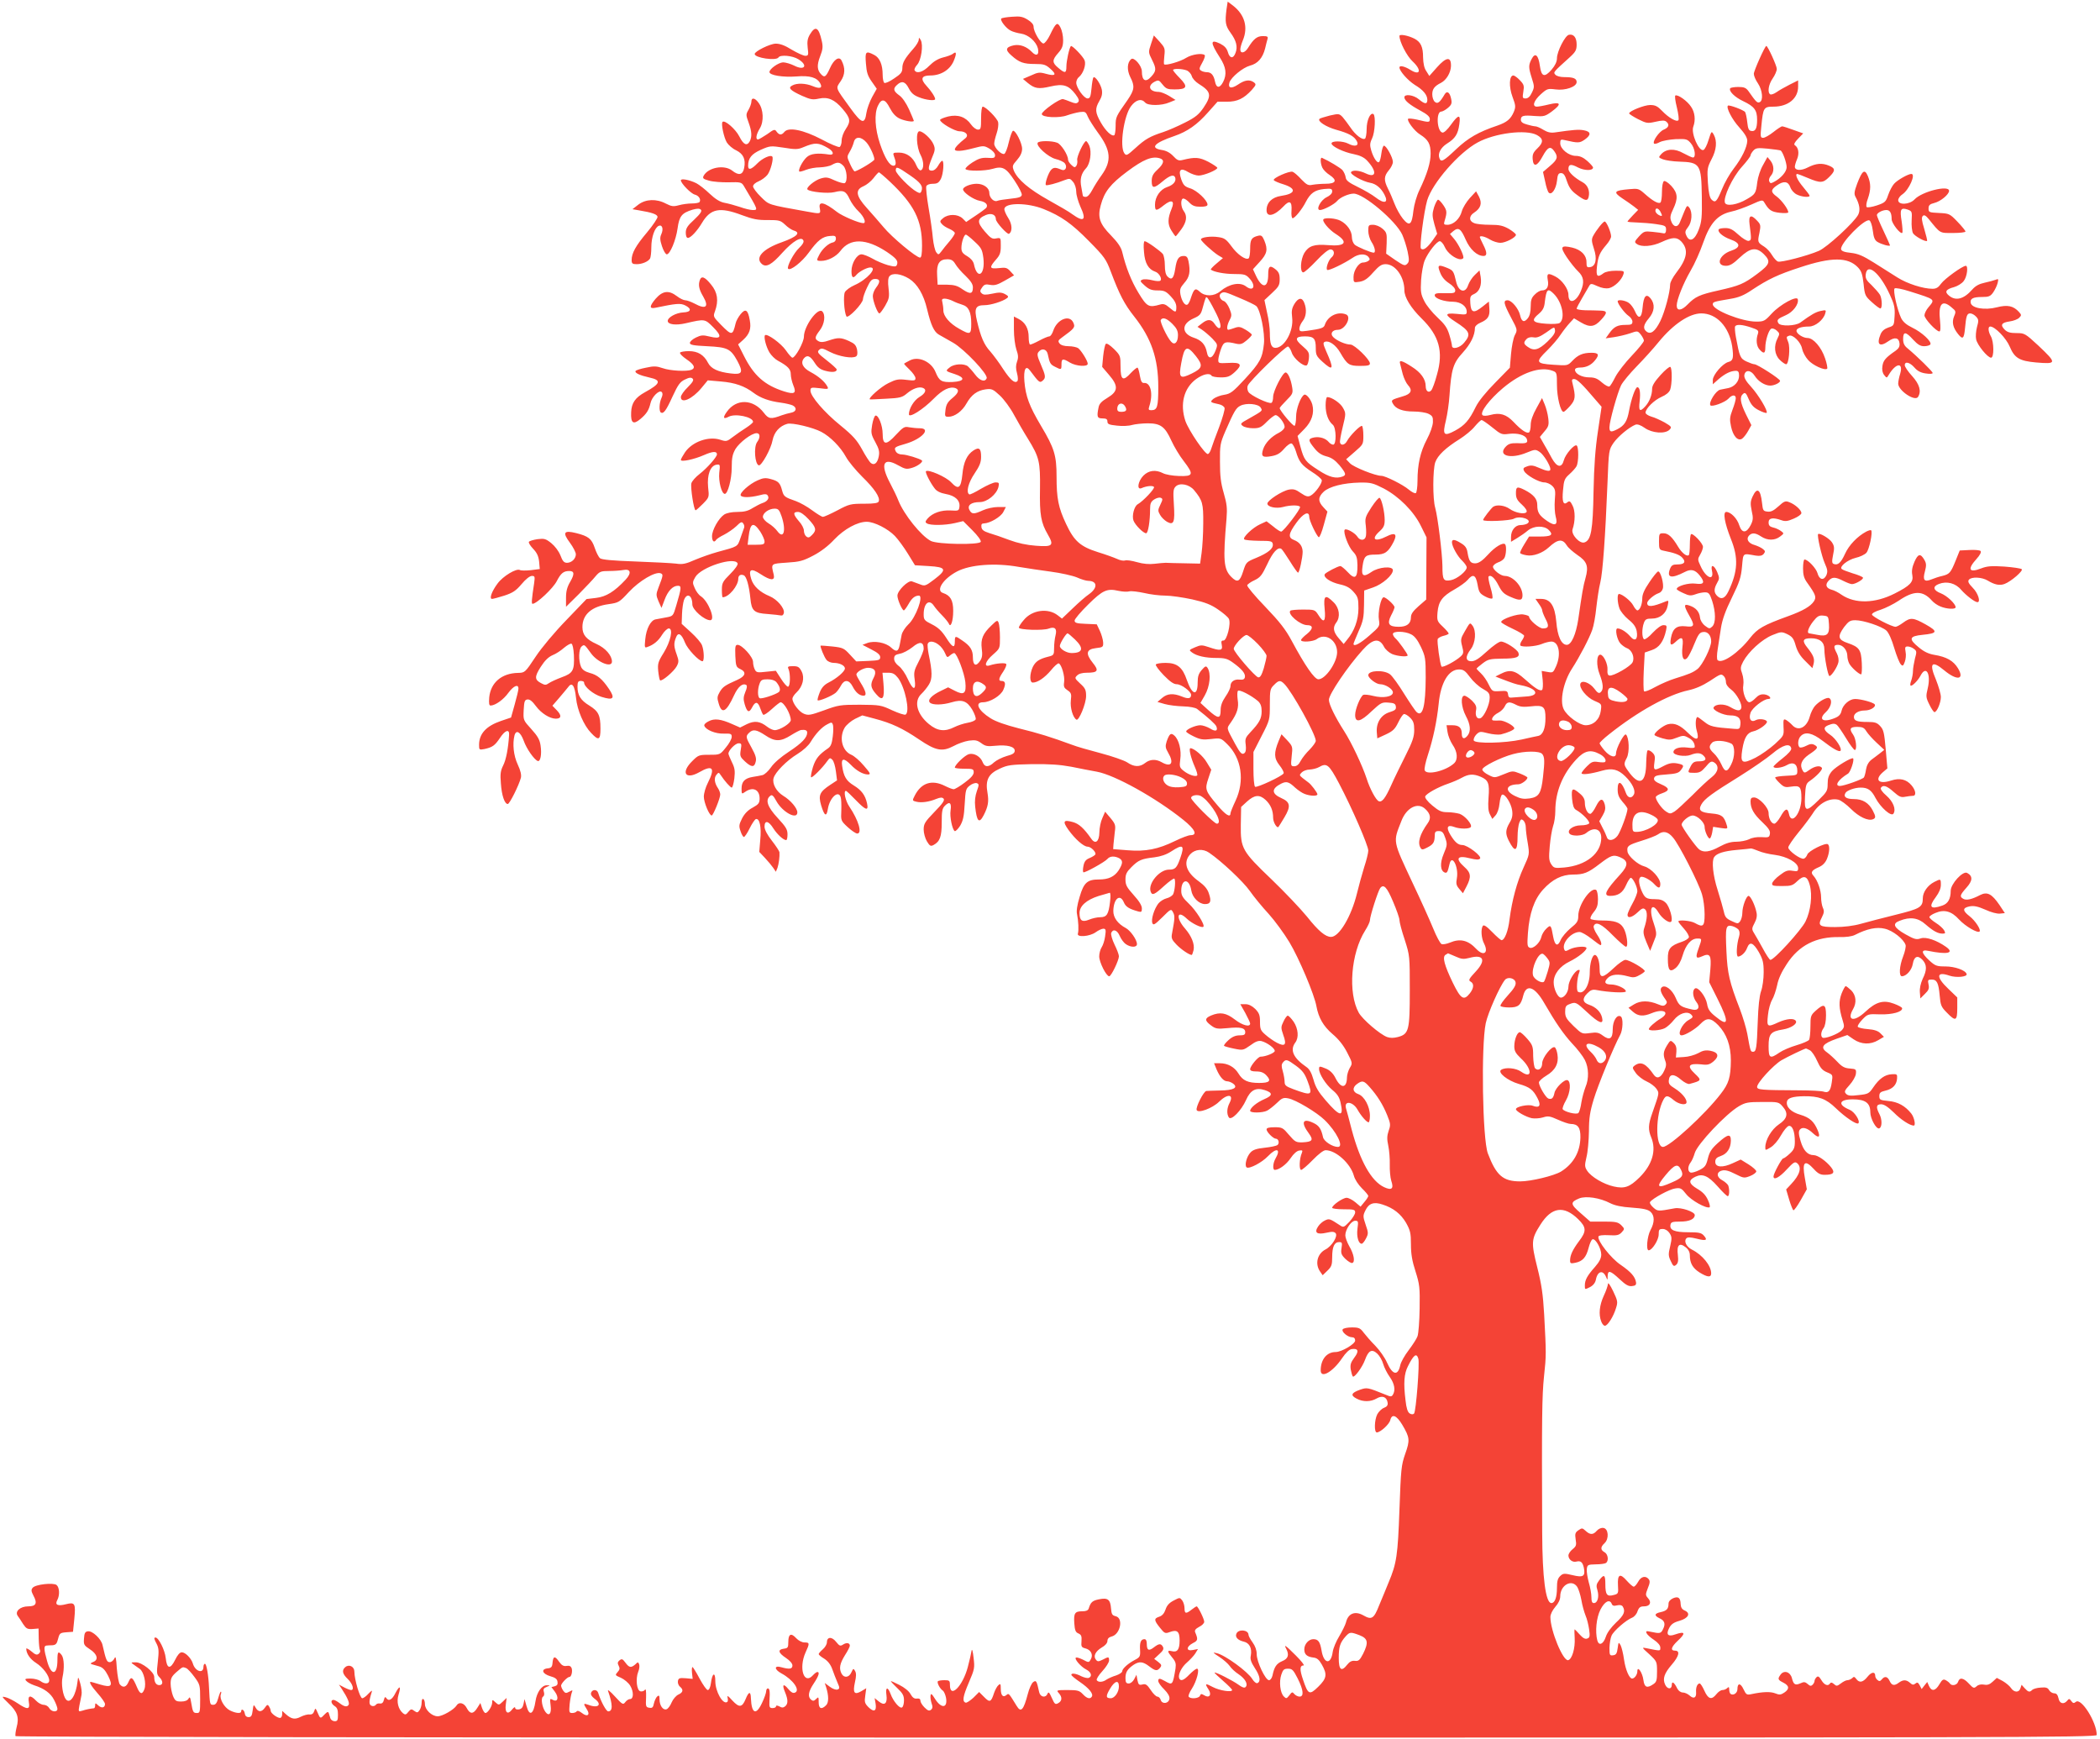 <?xml version="1.0" standalone="no"?>
<!DOCTYPE svg PUBLIC "-//W3C//DTD SVG 20010904//EN"
 "http://www.w3.org/TR/2001/REC-SVG-20010904/DTD/svg10.dtd">
<svg version="1.0" xmlns="http://www.w3.org/2000/svg"
 width="1280pt" height="1060pt" viewBox="0 0 1280 1060"
 preserveAspectRatio="xMidYMid meet">
<g transform="translate(0,1060) scale(0.1,-0.1)"
fill="#f44336" stroke="none">
<path d="M7476 10544 c-10 -79 -7 -100 24 -143 36 -49 45 -86 31 -123 -14 -38
-36 -35 -47 5 -7 23 -20 37 -47 51 -61 29 -61 8 -2 -84 39 -60 44 -103 20
-150 -20 -39 -41 -38 -49 2 -8 40 -23 58 -50 58 -11 0 -28 4 -36 10 -12 8 -11
14 8 48 12 21 19 42 15 46 -14 14 -78 5 -112 -16 -35 -23 -126 -49 -135 -40
-3 2 -2 26 1 52 5 44 3 50 -29 86 l-35 38 -17 -51 c-17 -51 -17 -52 7 -100 26
-52 25 -66 -6 -100 -34 -38 -57 -25 -57 32 0 34 -48 89 -65 75 -25 -21 -27
-66 -6 -109 29 -56 26 -78 -16 -140 -71 -101 -73 -104 -73 -158 0 -28 -4 -54
-8 -57 -16 -9 -52 25 -82 77 -35 62 -37 84 -9 132 15 25 19 44 15 68 -7 35
-41 85 -51 75 -4 -3 -9 -34 -12 -67 -5 -50 -9 -61 -24 -61 -22 0 -69 66 -69
96 0 12 7 28 17 35 26 22 44 75 34 101 -9 24 -78 95 -84 87 -10 -12 -27 -91
-27 -123 0 -43 -8 -45 -49 -10 -39 32 -39 48 -1 91 24 27 30 43 30 79 0 25 -7
59 -16 76 -19 37 -28 30 -64 -45 -14 -29 -32 -52 -40 -52 -17 0 -60 71 -60
102 0 14 -13 29 -36 43 -29 18 -46 22 -94 18 -33 -2 -63 -7 -67 -11 -9 -10 29
-60 58 -74 13 -7 42 -15 63 -18 45 -7 91 -48 102 -89 10 -41 -9 -52 -37 -22
-31 32 -71 47 -109 40 -51 -11 -55 -28 -14 -63 47 -42 73 -51 144 -51 52 0 64
-4 92 -29 41 -36 32 -47 -26 -31 -39 11 -49 10 -92 -10 l-49 -21 30 -25 c42
-34 65 -38 138 -21 78 18 110 8 152 -47 21 -28 25 -40 16 -49 -9 -9 -19 -8
-44 2 -17 7 -39 15 -47 17 -18 6 -130 -73 -130 -91 0 -21 107 -26 154 -8 23 8
57 17 77 20 33 4 37 2 49 -27 7 -17 35 -61 61 -97 81 -109 86 -173 24 -260
-19 -26 -45 -67 -57 -90 -14 -27 -29 -43 -40 -43 -10 0 -18 3 -18 8 -1 4 -5
27 -9 51 -10 49 -1 84 29 116 25 27 35 98 20 136 -7 16 -16 29 -20 29 -13 0
-59 -96 -54 -116 2 -10 0 -26 -5 -34 -8 -12 -13 -12 -30 4 -12 11 -21 25 -21
33 0 29 -42 94 -66 103 -33 13 -111 13 -119 0 -12 -19 63 -87 109 -99 24 -6
49 -17 56 -26 17 -21 5 -49 -18 -40 -38 16 -50 16 -65 0 -16 -16 -40 -85 -32
-93 5 -5 66 11 113 30 32 12 35 11 53 -11 11 -13 19 -39 19 -60 0 -20 12 -60
25 -90 39 -83 22 -98 -50 -46 -16 13 -82 51 -145 86 -118 66 -187 125 -210
178 -11 29 -10 33 19 66 21 24 31 46 31 68 0 35 -40 113 -55 110 -6 -1 -17
-32 -26 -69 -8 -37 -21 -70 -28 -72 -18 -6 -61 38 -61 62 0 12 7 40 15 64 8
23 12 54 9 67 -6 25 -76 95 -94 95 -6 0 -10 -30 -10 -70 0 -63 -2 -70 -19 -70
-11 0 -30 14 -42 31 -33 47 -80 63 -140 49 -27 -7 -49 -16 -49 -21 0 -17 89
-69 118 -69 39 0 59 -23 37 -42 -41 -32 -65 -58 -65 -68 0 -15 43 -12 114 7
61 16 64 16 97 -3 20 -12 34 -28 34 -40 0 -16 -6 -19 -45 -16 -36 2 -55 -4
-93 -28 -26 -17 -45 -35 -42 -40 8 -14 119 -13 165 1 61 18 82 7 134 -72 26
-39 46 -78 44 -87 -2 -13 -19 -18 -68 -23 -36 -4 -72 -9 -81 -13 -21 -9 -49
19 -49 49 0 30 -35 55 -77 55 -38 0 -83 -19 -83 -34 0 -19 64 -63 102 -70 36
-6 52 -24 40 -42 -4 -5 -33 -27 -65 -48 l-58 -39 -22 22 c-29 27 -86 28 -118
2 -20 -16 -22 -21 -9 -35 7 -10 28 -23 47 -31 18 -8 33 -19 33 -26 0 -6 -15
-29 -32 -49 -18 -21 -41 -49 -50 -62 -17 -22 -19 -22 -31 -6 -8 10 -17 49 -21
87 -3 37 -15 121 -26 184 -11 64 -17 123 -14 132 4 9 19 15 40 15 27 0 36 6
49 30 15 30 21 110 8 110 -5 0 -16 -14 -25 -30 -10 -18 -25 -30 -38 -30 -25 0
-25 15 1 79 19 44 20 55 9 81 -14 34 -64 80 -86 80 -23 0 -18 -97 7 -144 21
-40 22 -87 1 -94 -7 -2 -19 12 -27 31 -20 49 -59 77 -106 77 -37 0 -38 -1 -29
-26 14 -36 12 -54 -4 -54 -24 0 -53 47 -82 133 -31 92 -36 184 -13 232 22 47
44 43 72 -12 18 -34 36 -54 61 -66 33 -15 86 -23 86 -13 0 2 -13 33 -29 69
-18 39 -41 73 -60 86 -36 26 -39 41 -13 64 29 27 50 20 71 -21 15 -29 31 -43
63 -55 42 -17 98 -23 98 -11 0 13 -25 51 -53 81 -39 42 -31 63 23 63 64 0 118
33 142 86 20 47 19 65 -4 46 -7 -6 -34 -16 -59 -22 -32 -8 -59 -25 -85 -51
-37 -38 -76 -50 -89 -28 -4 6 3 21 15 34 25 27 39 121 22 151 -10 17 -11 17
-12 2 0 -10 -15 -35 -33 -55 -52 -59 -67 -85 -67 -118 0 -25 -9 -36 -50 -63
-27 -19 -54 -31 -60 -27 -5 3 -10 25 -10 49 0 62 -18 104 -51 121 -52 27 -57
22 -51 -52 4 -55 11 -76 36 -111 l30 -43 -28 -50 c-15 -28 -31 -71 -35 -97
-10 -72 -29 -66 -97 28 -95 131 -91 119 -60 165 28 41 29 81 5 127 -15 27 -47
5 -70 -47 -24 -53 -33 -60 -53 -39 -26 26 -28 57 -7 111 16 41 18 58 10 93
-19 85 -39 96 -73 39 -14 -24 -17 -43 -13 -80 6 -45 4 -49 -15 -49 -11 0 -48
17 -82 37 -43 27 -72 37 -98 37 -36 -1 -128 -47 -128 -63 0 -24 132 -43 145
-21 11 18 86 11 121 -11 61 -37 39 -72 -25 -39 -22 11 -53 20 -68 20 -28 -1
-83 -40 -83 -59 0 -20 83 -33 163 -27 84 7 127 -6 147 -43 15 -28 -3 -34 -46
-16 -43 18 -97 20 -125 4 -28 -14 -13 -30 60 -63 52 -23 65 -25 102 -17 55 12
96 -5 145 -63 47 -55 51 -75 20 -121 -15 -22 -26 -52 -26 -72 0 -18 -6 -36
-13 -39 -7 -2 -57 18 -110 47 -111 58 -201 76 -226 45 -17 -21 -31 -20 -47 1
-11 17 -16 16 -58 -15 -26 -17 -51 -32 -56 -32 -16 0 -11 31 11 67 26 42 23
116 -7 156 -22 31 -44 35 -44 8 0 -11 -8 -33 -17 -49 -17 -29 -17 -33 0 -79
20 -55 21 -86 7 -114 -17 -31 -38 -22 -64 30 -23 45 -89 102 -102 88 -10 -10
8 -95 26 -125 10 -16 35 -38 57 -48 44 -22 59 -54 49 -107 -8 -43 -33 -49 -73
-17 -48 38 -146 20 -174 -31 -8 -16 -3 -20 33 -30 24 -7 78 -11 120 -10 71 2
78 0 91 -21 90 -151 89 -148 54 -148 -13 0 -48 8 -78 19 -30 10 -71 21 -93 25
-27 5 -55 22 -90 55 -28 27 -64 55 -81 64 -42 21 -95 31 -95 18 0 -18 61 -81
85 -87 24 -6 39 -29 29 -45 -3 -5 -24 -9 -47 -9 -23 0 -59 -5 -80 -11 -33 -9
-44 -7 -78 10 -58 31 -123 28 -168 -6 l-36 -28 40 -7 c79 -13 110 -24 113 -39
1 -8 -27 -51 -64 -95 -70 -83 -94 -127 -94 -169 0 -21 5 -25 31 -25 32 0 69
15 81 34 4 6 8 37 8 69 0 62 21 121 46 131 21 8 29 -20 15 -51 -9 -20 -9 -35
4 -74 9 -27 22 -49 29 -49 20 0 56 86 66 158 10 75 26 94 91 114 29 8 43 8 51
0 8 -8 -2 -24 -40 -60 -42 -38 -52 -54 -52 -80 0 -20 5 -32 13 -32 17 0 57 43
86 92 52 87 108 98 243 47 67 -25 97 -31 158 -30 69 0 77 -2 105 -28 16 -16
40 -32 53 -36 45 -13 20 -38 -72 -71 -117 -41 -167 -96 -121 -134 26 -21 60
-2 123 69 65 72 118 103 129 75 4 -10 -6 -26 -26 -45 -32 -29 -78 -116 -67
-127 14 -14 84 41 126 99 54 75 84 98 130 101 29 3 35 0 35 -17 0 -12 -8 -21
-20 -23 -25 -5 -63 -39 -81 -74 -19 -36 -18 -38 11 -38 41 0 91 26 117 60 59
80 157 78 283 -5 59 -40 71 -55 62 -79 -5 -12 -13 -13 -55 -2 -27 8 -69 25
-94 40 -25 14 -55 26 -67 26 -28 0 -61 -54 -61 -102 0 -41 10 -48 31 -22 16
19 63 44 84 44 46 0 -21 -75 -97 -108 -25 -11 -51 -30 -58 -42 -11 -21 -5
-121 9 -148 9 -17 101 79 101 105 0 10 11 42 25 71 20 43 29 52 50 52 30 0 32
-18 5 -53 -11 -14 -20 -37 -20 -51 0 -30 29 -106 40 -106 5 0 20 21 35 46 24
42 27 53 21 106 -5 40 -3 64 5 74 19 23 71 16 121 -15 50 -32 88 -96 109 -186
23 -96 42 -137 71 -154 15 -9 55 -31 88 -50 69 -40 213 -192 204 -216 -10 -26
-42 -16 -71 23 -15 20 -35 42 -43 49 -23 19 -85 16 -111 -6 -28 -22 -28 -22
31 -41 66 -22 60 -44 -13 -48 -67 -3 -82 5 -104 59 -25 64 -103 100 -156 73
-18 -9 -34 -18 -36 -20 -2 -2 13 -18 33 -37 20 -19 36 -42 36 -52 0 -15 -7
-16 -56 -10 -48 6 -63 3 -109 -20 -44 -21 -125 -92 -113 -99 2 -1 46 1 99 4
85 4 99 8 128 33 35 29 72 42 96 33 25 -9 17 -33 -20 -55 -34 -20 -65 -71 -65
-106 0 -25 86 29 151 95 55 56 99 77 134 64 24 -10 17 -30 -21 -61 -27 -22
-37 -38 -41 -71 -5 -39 -4 -42 18 -42 38 0 84 34 110 81 30 53 65 79 116 86
37 5 45 2 87 -37 25 -23 65 -77 87 -119 23 -42 61 -108 85 -146 69 -112 75
-139 73 -305 -3 -157 6 -206 48 -278 39 -67 29 -76 -73 -68 -56 4 -111 16
-162 35 -42 16 -97 35 -122 42 -34 11 -46 20 -48 37 -2 16 2 22 15 22 37 1
102 39 118 69 l16 31 -48 0 c-27 0 -68 -9 -92 -20 -55 -25 -68 -25 -82 2 -15
28 10 48 63 48 45 0 103 47 114 93 5 24 3 27 -18 27 -13 0 -53 -18 -89 -39
-35 -21 -67 -37 -71 -34 -21 12 -6 71 32 127 31 46 40 68 40 102 0 51 -12 61
-46 39 -40 -26 -61 -71 -68 -146 -9 -86 -24 -96 -69 -48 -31 33 -139 80 -153
67 -6 -7 27 -72 54 -106 12 -16 35 -27 68 -33 56 -10 87 -39 82 -78 -3 -24 -6
-25 -54 -22 -57 3 -109 -15 -139 -48 -16 -19 -17 -24 -5 -31 21 -13 109 -12
170 2 l51 12 56 -56 c32 -32 54 -62 51 -70 -8 -20 -263 -16 -304 5 -60 31
-164 161 -198 246 -9 24 -33 73 -52 109 -60 114 -40 157 49 107 45 -25 53 -26
87 -16 34 10 69 37 59 45 -15 12 -95 36 -119 36 -19 0 -33 7 -40 19 -12 24 -8
27 62 47 98 29 156 94 84 94 -18 0 -47 3 -65 6 -28 6 -36 1 -80 -46 -59 -65
-81 -64 -81 6 0 50 -26 117 -44 111 -6 -2 -15 -27 -20 -56 -8 -48 -7 -58 19
-105 23 -42 27 -59 21 -89 -8 -40 -28 -56 -49 -38 -7 6 -31 42 -52 81 -32 58
-55 84 -132 147 -99 80 -183 178 -183 212 0 20 4 21 56 15 53 -7 56 -6 46 12
-16 29 -53 61 -102 87 -47 25 -62 56 -40 83 20 23 38 16 65 -26 19 -30 35 -42
66 -50 41 -11 69 -8 69 8 0 5 -28 30 -61 56 -54 42 -60 50 -47 63 14 13 21 12
67 -12 55 -28 137 -42 159 -27 8 5 10 19 6 41 -6 27 -15 37 -48 52 -50 23 -68
23 -124 4 -31 -11 -48 -12 -62 -5 -26 14 -25 25 7 67 29 38 36 94 15 115 -27
27 -112 -90 -112 -154 0 -33 -52 -128 -70 -128 -5 0 -23 20 -40 45 -29 42
-114 104 -127 92 -9 -10 6 -70 27 -105 11 -18 34 -41 51 -50 61 -33 79 -52 79
-83 0 -16 7 -46 15 -66 21 -50 9 -59 -57 -38 -118 38 -183 96 -243 215 l-36
71 30 27 c40 36 51 69 41 121 -11 63 -26 73 -56 36 -13 -16 -27 -41 -30 -55
-18 -76 -23 -77 -89 -10 -48 49 -49 51 -37 83 23 64 16 115 -24 163 -37 46
-58 55 -68 28 -11 -30 -6 -57 20 -101 37 -64 17 -81 -53 -43 -21 11 -46 20
-56 20 -10 0 -33 11 -51 25 -50 38 -87 33 -130 -16 -38 -45 -39 -62 -3 -55
130 27 154 29 183 15 42 -21 37 -41 -11 -43 -44 -2 -95 -30 -95 -52 0 -22 50
-28 110 -14 117 27 116 27 167 -24 57 -57 50 -75 -22 -57 -40 10 -52 9 -83 -6
-21 -10 -37 -25 -37 -33 0 -12 21 -16 105 -20 124 -6 143 -15 184 -89 38 -71
31 -86 -40 -77 -77 9 -120 29 -138 64 -25 49 -62 72 -117 72 -26 0 -50 -4 -54
-9 -3 -6 15 -24 40 -41 47 -32 56 -53 29 -64 -30 -11 -129 -6 -174 10 -38 13
-54 14 -103 3 -32 -6 -60 -15 -63 -20 -7 -12 27 -27 85 -40 74 -16 68 -37 -27
-89 -60 -33 -83 -66 -85 -123 -3 -66 13 -77 56 -41 38 32 52 54 62 97 8 38 53
83 68 68 7 -7 7 -18 -1 -36 -14 -30 -16 -81 -4 -89 16 -10 32 11 71 97 34 73
46 90 76 104 26 13 38 14 47 5 8 -8 1 -21 -30 -52 -23 -22 -42 -49 -42 -60 0
-43 70 -12 126 56 l38 46 80 -7 c86 -7 145 -28 199 -69 41 -31 95 -51 166 -60
30 -4 63 -12 73 -17 27 -14 22 -38 -9 -44 -16 -3 -41 -10 -58 -16 -67 -25 -80
-23 -109 15 -65 85 -168 88 -226 6 -26 -36 -21 -47 11 -30 40 22 149 -1 149
-31 0 -5 -19 -21 -42 -36 -24 -15 -60 -40 -81 -56 -36 -28 -40 -29 -77 -17
-71 23 -171 -12 -215 -77 -14 -21 -25 -41 -25 -46 0 -14 81 3 142 30 52 23 78
24 78 4 0 -16 -60 -84 -105 -119 -25 -19 -48 -45 -51 -58 -6 -25 15 -164 26
-164 3 0 23 18 44 39 39 40 39 40 32 103 -7 75 14 131 52 136 21 3 22 1 16
-50 -5 -51 14 -128 34 -128 18 0 42 89 42 160 0 61 5 82 23 114 26 41 98 96
129 96 22 0 23 -27 3 -54 -22 -30 -14 -135 10 -142 16 -5 75 101 84 153 10 50
43 87 90 100 30 8 156 -22 207 -49 55 -29 117 -92 150 -152 15 -28 60 -82 99
-121 74 -72 111 -126 101 -151 -4 -10 -26 -14 -90 -14 -80 0 -90 -2 -161 -40
-42 -22 -82 -40 -89 -40 -7 0 -36 18 -66 40 -29 22 -74 47 -99 56 -69 24 -74
28 -84 65 -12 46 -23 57 -68 69 -32 9 -47 8 -82 -8 -50 -22 -111 -77 -102 -92
8 -13 55 -13 112 1 36 10 47 9 53 -2 11 -16 -4 -36 -33 -45 -12 -4 -39 -18
-59 -30 -28 -18 -52 -24 -93 -24 -35 0 -65 -6 -81 -16 -34 -23 -74 -94 -74
-132 0 -31 13 -42 25 -22 4 6 25 20 48 31 23 12 57 35 75 52 27 27 34 29 42
17 6 -8 8 -19 6 -25 -2 -5 -12 -34 -22 -62 -20 -57 -12 -52 -144 -88 -36 -10
-96 -31 -134 -47 -56 -25 -77 -29 -115 -23 -25 3 -136 9 -247 13 -144 5 -206
11 -217 20 -9 8 -23 36 -32 63 -19 56 -38 71 -113 90 -76 19 -85 4 -38 -59 20
-27 36 -59 36 -70 0 -27 -26 -52 -54 -52 -18 0 -27 10 -40 45 -11 27 -33 56
-56 75 -34 27 -43 29 -84 24 -26 -4 -49 -11 -52 -16 -4 -5 8 -24 25 -42 24
-25 33 -45 37 -78 l4 -46 -55 -7 c-30 -3 -60 -3 -66 1 -21 12 -103 -37 -136
-82 -36 -48 -52 -94 -34 -94 7 0 40 9 75 20 52 17 71 30 105 70 25 30 50 50
63 50 18 0 19 -4 14 -42 -16 -104 -17 -128 -10 -128 25 0 126 95 148 139 25
48 41 61 76 61 31 0 33 -18 6 -65 -19 -32 -26 -58 -26 -98 l0 -55 78 77 c42
43 89 92 103 110 24 28 32 31 82 31 30 0 68 3 86 6 45 9 52 -18 15 -58 -69
-74 -120 -105 -181 -112 l-58 -7 -122 -127 c-71 -73 -151 -168 -188 -224 -65
-98 -66 -98 -108 -99 -99 -2 -166 -59 -175 -149 -3 -38 -1 -50 9 -50 29 1 79
37 108 78 32 43 61 55 61 25 0 -10 -11 -54 -23 -97 l-22 -79 -62 -21 c-90 -31
-133 -78 -133 -146 0 -30 1 -31 33 -25 49 11 63 21 94 67 32 49 59 57 56 18
-5 -80 -18 -150 -36 -185 -16 -32 -19 -52 -14 -110 5 -74 23 -125 42 -125 11
0 68 114 80 160 4 17 -2 44 -19 80 -26 55 -33 127 -20 178 10 37 36 22 56 -32
17 -49 64 -116 86 -124 16 -5 25 41 17 94 -5 35 -17 57 -56 100 -50 55 -50 55
-47 117 3 53 6 62 23 64 14 2 30 -11 52 -41 32 -43 84 -76 121 -76 34 0 36 20
7 50 l-28 29 39 45 c21 24 46 55 56 67 24 35 41 13 49 -64 7 -75 48 -169 92
-214 46 -49 57 -44 57 26 0 82 -12 106 -68 141 -53 32 -72 63 -72 115 0 28 4
35 20 35 11 0 20 -4 20 -9 0 -26 55 -72 106 -88 73 -23 85 -10 46 48 -42 62
-71 86 -118 98 -28 8 -44 19 -52 36 -17 38 -15 110 3 125 17 14 17 14 59 -44
41 -54 126 -88 126 -48 0 37 -40 83 -94 107 -62 28 -86 56 -86 103 0 77 56
126 160 140 61 9 65 11 124 75 64 68 160 125 193 113 16 -7 16 -11 -13 -86
-16 -42 -16 -47 0 -85 l18 -40 19 50 c20 54 50 85 81 85 23 0 22 -12 -10 -120
-19 -65 -19 -65 -63 -73 -24 -5 -53 -10 -64 -12 -29 -6 -56 -57 -62 -121 -5
-50 -4 -54 13 -47 38 13 67 37 90 75 13 21 32 38 40 38 29 0 12 -79 -31 -149
-34 -54 -37 -66 -33 -111 3 -28 8 -53 11 -56 10 -10 86 55 102 86 13 25 13 34
0 70 -18 50 -19 69 -5 104 13 36 34 24 55 -30 15 -39 85 -114 107 -114 11 0
10 63 -3 97 -5 15 -36 51 -67 79 l-57 52 2 59 c1 33 7 72 12 86 18 47 51 29
51 -27 0 -32 73 -96 109 -96 34 0 -11 116 -57 146 -13 8 -30 31 -38 51 -14 31
-13 37 4 66 35 61 241 127 258 83 3 -8 -16 -35 -45 -64 -46 -46 -51 -55 -51
-97 0 -25 2 -45 5 -45 37 0 95 70 95 113 0 20 14 29 33 21 17 -6 33 -64 41
-143 7 -74 23 -88 104 -93 37 -3 74 -7 82 -9 9 -2 16 4 18 17 4 28 -41 81 -86
100 -61 25 -100 62 -113 105 -19 60 -2 69 57 30 61 -40 89 -42 80 -3 -17 69
-19 66 79 73 79 5 99 10 162 43 46 24 92 59 128 98 61 64 141 108 198 108 46
0 130 -43 172 -87 20 -21 55 -69 79 -108 l43 -70 84 -5 c107 -6 113 -21 34
-81 -54 -41 -58 -42 -88 -30 -18 7 -40 15 -49 18 -23 7 -88 -57 -88 -87 0 -25
29 -90 39 -90 4 0 17 18 29 39 20 36 39 51 63 51 30 0 -19 -134 -64 -175 -19
-18 -37 -46 -41 -63 -3 -18 -9 -45 -12 -62 -8 -42 -21 -46 -53 -16 -32 30
-102 43 -145 27 l-29 -11 54 -28 c38 -19 54 -33 54 -47 0 -18 -8 -20 -73 -23
l-73 -3 -39 42 c-35 38 -42 42 -106 49 -38 4 -70 6 -72 5 -5 -4 22 -71 36 -87
8 -10 28 -18 44 -18 36 0 68 -16 68 -34 0 -18 -50 -61 -100 -86 -27 -14 -42
-31 -54 -61 -9 -23 -15 -44 -12 -47 7 -7 88 27 110 46 10 9 24 29 32 44 20 38
49 36 70 -4 20 -39 42 -57 67 -58 22 0 16 26 -19 82 -13 21 -24 42 -24 47 0
16 43 41 71 41 41 0 54 -22 35 -59 -23 -43 -20 -62 14 -101 40 -47 53 -29 45
63 l-6 67 35 0 c28 0 40 -7 60 -32 43 -58 74 -206 46 -223 -6 -4 -42 8 -82 26
-68 32 -76 33 -197 34 -119 0 -131 -2 -218 -34 -83 -30 -96 -32 -123 -21 -30
12 -70 65 -70 92 0 8 11 25 25 38 38 36 51 89 31 128 -14 27 -22 32 -52 32
-31 0 -35 -3 -28 -17 13 -29 11 -108 -3 -108 -7 0 -26 22 -43 49 l-31 48 -59
-6 c-52 -6 -60 -5 -69 13 -6 11 -11 32 -11 47 0 30 -67 104 -94 104 -14 0 -16
-10 -14 -67 3 -63 5 -69 31 -81 38 -18 31 -43 -18 -65 -79 -35 -89 -43 -108
-74 -16 -28 -17 -37 -6 -72 19 -65 46 -51 93 51 25 54 53 77 75 63 6 -3 4 -20
-6 -42 -12 -30 -13 -44 -4 -75 15 -50 27 -55 46 -18 19 37 35 35 49 -7 6 -18
14 -35 18 -39 4 -4 28 12 53 35 24 22 48 41 53 41 21 0 62 -73 62 -109 0 -19
-66 -61 -98 -61 -10 0 -31 9 -46 21 -44 34 -76 38 -123 16 l-42 -21 -48 21
c-69 31 -109 36 -144 17 -17 -8 -29 -20 -26 -27 8 -25 69 -50 118 -48 44 1 49
-1 49 -20 0 -12 -16 -42 -36 -65 -35 -44 -36 -44 -101 -44 -63 0 -67 -2 -104
-39 -70 -69 -42 -115 42 -68 83 48 100 28 54 -63 -14 -27 -25 -65 -25 -85 0
-35 33 -115 48 -115 9 0 52 105 52 128 0 10 -6 26 -13 37 -22 32 -26 63 -11
82 14 17 15 17 27 -1 23 -35 59 -76 67 -76 5 0 12 25 16 56 5 46 3 63 -15 99
-11 23 -21 47 -21 52 0 20 42 63 62 63 18 0 19 -4 13 -40 -6 -37 -4 -43 25
-70 40 -37 58 -38 66 -3 6 21 -1 42 -24 84 -37 66 -38 72 -16 93 23 23 45 20
98 -15 59 -40 94 -40 157 0 27 17 55 31 61 32 27 3 38 -2 38 -16 0 -30 -32
-64 -111 -116 -49 -32 -92 -69 -110 -96 -16 -23 -40 -45 -52 -47 -12 -3 -39
-8 -59 -11 -48 -8 -68 -28 -68 -71 0 -34 1 -35 22 -20 47 33 88 14 88 -40 0
-28 -6 -36 -42 -56 -29 -15 -50 -37 -65 -66 -19 -38 -20 -47 -9 -78 6 -20 16
-35 20 -35 5 0 21 23 35 52 14 29 32 55 38 57 23 7 35 -49 27 -126 l-6 -74 34
-36 c19 -20 42 -48 51 -61 l16 -24 10 24 c8 24 14 69 12 95 -1 7 -21 38 -46
70 -29 37 -45 68 -45 86 0 41 25 36 54 -11 24 -37 61 -71 78 -71 5 0 8 16 8
35 0 30 -10 46 -60 100 -62 67 -77 109 -46 134 11 10 19 4 38 -31 37 -68 128
-117 128 -69 0 25 -41 74 -86 101 -42 26 -68 73 -59 107 9 36 80 108 146 148
34 21 67 51 80 73 30 50 68 91 102 108 24 13 28 13 33 -1 4 -9 4 -42 0 -73 -5
-43 -12 -61 -28 -72 -57 -39 -76 -63 -93 -115 -9 -31 -15 -59 -11 -62 6 -6 69
57 98 98 15 21 18 22 31 9 9 -8 18 -40 22 -71 l7 -55 -41 -27 c-65 -43 -74
-63 -56 -125 20 -66 33 -73 41 -22 11 68 64 117 78 72 4 -10 5 -47 4 -81 -3
-62 -3 -63 39 -102 23 -21 49 -39 58 -39 32 0 8 81 -48 164 -24 35 -37 96 -21
96 4 0 30 -25 59 -55 62 -64 80 -70 70 -22 -11 51 -34 81 -81 110 -46 28 -62
55 -71 120 -7 47 11 49 53 6 34 -36 75 -59 104 -59 19 0 16 7 -25 54 -25 30
-59 59 -76 66 -57 24 -76 106 -40 166 11 17 39 41 63 53 l44 21 75 -20 c103
-27 171 -59 270 -126 103 -70 142 -77 211 -41 25 14 67 29 93 33 39 5 51 3 76
-15 25 -19 38 -21 87 -16 71 7 117 -5 117 -30 0 -15 -12 -23 -50 -33 -27 -8
-61 -25 -76 -38 -32 -31 -57 -31 -69 0 -13 35 -52 58 -84 50 -24 -6 -86 -65
-86 -82 0 -4 26 -7 58 -7 52 0 57 -2 57 -22 0 -15 -17 -35 -54 -62 -30 -23
-61 -41 -68 -41 -8 0 -31 9 -53 20 -79 40 -144 20 -184 -58 -16 -31 -16 -32 9
-38 31 -8 79 -1 122 17 25 10 36 10 44 2 9 -9 -4 -29 -55 -81 -59 -61 -66 -73
-66 -108 0 -21 9 -54 20 -72 17 -28 23 -31 40 -22 39 21 50 51 50 137 0 70 3
86 20 103 28 28 41 17 34 -29 -6 -38 10 -116 25 -126 5 -3 20 12 33 32 18 31
24 57 28 132 5 87 7 95 32 114 14 11 33 17 42 14 14 -6 14 -10 0 -49 -10 -29
-14 -60 -10 -95 10 -91 24 -105 52 -51 27 53 32 83 23 136 -14 77 5 116 74
147 49 23 69 25 198 28 107 1 168 -3 239 -16 52 -11 122 -24 155 -30 110 -20
360 -159 528 -294 71 -57 88 -93 44 -93 -13 0 -55 -16 -94 -35 -104 -51 -181
-66 -289 -57 l-89 7 2 30 c2 17 5 50 8 75 6 40 3 49 -26 84 l-33 39 -17 -39
c-10 -21 -18 -61 -18 -87 -1 -57 -25 -75 -50 -38 -45 64 -75 91 -112 101 -57
16 -64 5 -27 -47 41 -57 93 -103 117 -103 21 0 55 -35 47 -48 -3 -5 -19 -15
-36 -22 -22 -9 -31 -21 -36 -47 -4 -18 -4 -36 -1 -39 6 -7 132 63 147 81 15
18 43 19 71 5 25 -14 24 -32 -3 -75 -26 -38 -61 -55 -120 -55 -70 0 -92 -19
-117 -105 -16 -52 -21 -87 -16 -108 8 -39 11 -97 5 -117 -8 -24 71 -18 108 8
16 12 38 22 47 22 15 0 17 -7 11 -46 -3 -25 -13 -55 -21 -67 -8 -12 -15 -37
-15 -56 0 -35 43 -121 61 -121 12 0 59 97 59 122 0 10 -12 42 -27 72 -14 29
-23 61 -20 70 11 27 37 18 52 -18 8 -19 25 -42 37 -50 30 -21 68 -21 68 0 0
27 -40 83 -68 98 -49 26 -77 64 -76 105 2 75 41 106 64 52 11 -27 31 -40 88
-56 19 -5 22 -3 22 19 0 17 -17 45 -50 81 -42 47 -50 61 -50 95 0 32 7 46 36
75 43 43 61 51 140 60 39 5 74 17 103 36 72 47 83 39 55 -41 -21 -60 -31 -70
-69 -70 -59 0 -130 -87 -111 -135 9 -24 23 -18 82 36 31 28 59 48 62 44 9 -8
3 -75 -8 -96 -6 -9 -23 -20 -40 -24 -16 -4 -39 -18 -50 -32 -25 -33 -45 -96
-36 -119 6 -15 15 -9 60 35 53 53 54 53 66 31 12 -22 11 -37 -6 -128 -6 -29
-2 -39 27 -69 29 -30 78 -63 93 -63 2 0 7 13 11 29 8 36 -12 86 -52 132 -58
66 -49 118 11 60 29 -28 92 -59 101 -49 11 11 -46 101 -88 140 -38 36 -47 51
-47 79 0 75 49 78 61 3 7 -44 47 -84 84 -84 33 0 40 16 24 63 -9 29 -27 50
-61 75 -79 56 -98 117 -53 166 29 31 78 35 115 9 75 -51 208 -176 248 -233 25
-36 77 -99 115 -140 37 -41 94 -119 126 -172 59 -98 153 -321 165 -391 13 -70
42 -121 98 -169 37 -31 67 -69 89 -112 33 -64 34 -66 16 -95 -9 -16 -17 -42
-17 -58 -1 -67 -37 -69 -70 -3 -14 28 -33 46 -55 56 -43 18 -45 17 -45 -1 0
-30 40 -93 80 -127 31 -25 44 -45 51 -78 21 -91 -3 -88 -91 14 -44 51 -62 81
-74 126 -12 42 -25 65 -43 77 -80 55 -102 103 -68 149 23 30 18 85 -10 127
-14 20 -30 37 -36 37 -5 0 -17 -16 -26 -36 -16 -33 -16 -38 -1 -82 22 -60 11
-73 -39 -47 -21 11 -52 33 -70 49 -29 25 -33 34 -33 78 0 41 -5 54 -29 79 -20
19 -40 29 -60 29 l-31 0 30 -53 c16 -30 30 -59 30 -65 0 -24 -48 -11 -94 25
-52 40 -89 47 -144 24 -40 -17 -40 -31 -1 -60 28 -21 38 -23 100 -17 81 8 109
2 109 -25 0 -15 -7 -19 -35 -19 -24 0 -45 -9 -67 -29 -18 -16 -30 -32 -27 -35
3 -3 31 -11 61 -17 54 -11 56 -10 99 20 32 24 50 30 68 26 34 -9 81 -43 81
-60 0 -12 -56 -35 -87 -35 -15 0 -63 -58 -63 -76 0 -10 12 -14 38 -14 28 0 45
-7 61 -24 32 -34 19 -46 -44 -46 -68 0 -100 14 -126 57 -25 41 -66 63 -114 63
l-35 0 15 -37 c20 -46 43 -73 65 -73 9 0 25 -6 36 -14 33 -25 3 -41 -79 -42
-40 -1 -78 -2 -84 -3 -16 -1 -66 -99 -59 -116 8 -22 95 10 136 50 52 51 92 47
65 -6 -17 -32 -19 -67 -5 -89 14 -22 76 41 105 106 27 61 60 78 115 60 49 -16
48 -33 -4 -55 -46 -20 -86 -53 -86 -71 0 -14 76 -13 103 1 12 6 39 27 59 46
31 31 41 35 70 29 45 -8 174 -85 222 -132 72 -70 119 -164 81 -164 -33 0 -86
34 -91 60 -11 50 -24 70 -58 86 -66 32 -79 4 -28 -64 29 -40 22 -51 -38 -54
-40 -1 -46 2 -83 45 -37 44 -42 47 -88 47 -34 0 -49 -4 -49 -13 0 -16 41 -57
57 -57 16 0 23 -27 10 -38 -7 -6 -42 -13 -79 -17 -49 -5 -72 -13 -86 -29 -24
-25 -38 -81 -23 -91 17 -10 93 30 130 69 52 54 80 45 46 -14 -17 -29 -19 -70
-5 -70 26 0 71 33 97 72 18 27 38 44 52 46 20 3 22 1 16 -15 -15 -34 -18 -103
-4 -103 6 0 38 27 70 60 36 37 66 60 79 60 62 0 151 -80 172 -155 6 -23 27
-55 49 -77 22 -21 39 -42 39 -47 0 -5 -11 -22 -24 -37 l-23 -28 -32 27 c-18
15 -42 27 -53 27 -23 0 -88 -45 -88 -61 0 -5 32 -9 70 -9 62 0 70 -2 70 -19 0
-11 -16 -36 -35 -57 -33 -34 -36 -36 -57 -22 -64 42 -66 42 -92 30 -14 -6 -33
-23 -42 -37 -25 -38 -7 -51 51 -38 35 8 47 7 56 -3 15 -18 -23 -79 -62 -99
-50 -26 -65 -88 -33 -134 l16 -23 29 28 c25 24 29 35 29 82 0 63 13 92 42 92
18 0 20 -4 15 -36 -5 -31 -2 -41 23 -66 17 -16 36 -28 43 -25 18 6 9 55 -19
102 -13 23 -24 53 -24 66 0 36 36 89 60 89 19 0 20 -4 14 -49 -6 -48 6 -91 26
-91 5 0 17 14 26 32 15 29 15 35 -2 84 -17 50 -17 56 -1 88 20 42 51 53 104
35 66 -21 111 -57 143 -111 26 -47 30 -63 30 -132 0 -57 7 -101 28 -165 25
-79 27 -98 25 -226 -1 -77 -7 -153 -13 -169 -5 -15 -30 -53 -54 -85 -24 -31
-47 -72 -51 -91 -14 -67 -47 -61 -81 16 -13 30 -45 75 -71 102 -27 27 -58 63
-71 80 -21 28 -29 32 -72 32 -27 0 -52 -5 -56 -12 -9 -14 31 -48 57 -48 12 0
19 -7 19 -20 0 -21 -83 -70 -119 -70 -54 0 -91 -45 -91 -112 0 -52 74 -9 130
74 23 34 44 54 59 56 40 6 46 -13 16 -52 -22 -30 -26 -43 -22 -72 4 -20 9 -39
13 -43 9 -9 57 55 74 101 21 58 42 69 75 38 14 -13 30 -41 36 -63 6 -21 24
-57 40 -79 29 -41 36 -81 19 -108 -8 -13 -14 -13 -42 -1 -114 46 -115 46 -159
31 -53 -19 -59 -34 -20 -54 39 -21 86 -20 122 1 34 20 62 10 67 -26 2 -15 -4
-24 -22 -31 -14 -5 -32 -23 -41 -39 -18 -35 -20 -111 -3 -111 21 0 76 49 82
75 10 41 38 30 73 -28 46 -78 48 -94 18 -178 -24 -69 -26 -92 -35 -339 -10
-278 -17 -328 -66 -444 -14 -34 -39 -96 -57 -138 -33 -84 -46 -92 -97 -63 -51
29 -93 12 -106 -43 -4 -15 -22 -52 -41 -84 -19 -31 -37 -74 -40 -97 -11 -79
-55 -72 -68 11 -9 52 -20 68 -50 68 -28 0 -55 -30 -55 -62 0 -31 16 -45 55
-50 22 -2 35 -13 52 -43 34 -60 30 -84 -22 -135 -54 -53 -62 -48 -93 44 -21
61 -20 86 4 86 7 0 -14 27 -47 60 -63 63 -76 72 -59 41 19 -37 12 -60 -25 -75
-35 -15 -48 -35 -59 -88 -4 -16 -13 -28 -21 -28 -22 0 -75 112 -75 158 0 25
-9 50 -25 72 -14 19 -25 40 -25 46 0 32 -63 37 -74 7 -9 -21 10 -40 45 -48 35
-8 51 -40 43 -85 -5 -22 1 -40 25 -77 32 -48 37 -83 14 -91 -7 -2 -20 9 -30
25 -26 44 -166 147 -218 158 -26 6 -24 4 17 -23 26 -17 54 -42 63 -55 9 -14
33 -37 55 -51 40 -27 59 -61 42 -78 -7 -7 -21 -2 -44 15 -33 24 -140 79 -145
73 -2 -1 22 -24 52 -50 30 -26 55 -51 55 -56 0 -15 -75 -4 -117 18 -47 25 -51
23 -27 -14 22 -33 5 -56 -26 -36 -17 10 -21 10 -26 -3 -7 -17 -59 -21 -69 -5
-3 5 5 26 19 47 30 46 50 123 32 123 -7 0 -27 -16 -46 -35 -35 -37 -55 -44
-63 -22 -7 22 15 67 48 95 17 15 40 39 50 54 l17 28 -31 -6 c-42 -9 -42 20 0
42 31 15 32 23 14 66 -5 12 2 21 24 33 17 8 31 22 31 31 0 17 -38 94 -46 94
-3 0 -17 -9 -31 -20 -34 -27 -43 -25 -43 8 0 16 -6 37 -14 48 -15 19 -15 19
-53 -1 -27 -14 -41 -30 -49 -55 -8 -23 -20 -37 -38 -43 -33 -11 -33 -21 4 -67
28 -35 32 -37 59 -27 46 17 61 5 61 -51 0 -55 -14 -74 -48 -65 -29 7 -28 -2 3
-39 21 -25 24 -37 20 -67 -17 -102 -18 -103 -65 -76 -32 18 -40 18 -40 0 0 -9
16 -32 36 -51 23 -23 34 -43 32 -57 -4 -30 -44 -35 -53 -8 -3 12 -13 21 -21
21 -7 0 -26 18 -40 40 -22 33 -31 39 -50 34 -21 -5 -25 -2 -31 26 l-6 33 -14
-27 c-8 -15 -22 -26 -33 -26 -16 0 -20 7 -20 33 0 36 12 55 50 81 34 22 56 20
94 -9 38 -29 49 -31 67 -9 11 14 9 19 -11 35 l-25 19 31 29 c24 21 29 32 22
45 -12 21 -24 20 -55 -4 -31 -24 -43 -18 -43 21 0 19 -5 29 -14 29 -22 0 -30
-19 -27 -66 2 -39 -1 -44 -31 -60 -41 -21 -78 -54 -78 -70 0 -7 -17 -18 -37
-25 -21 -6 -47 -18 -58 -25 -23 -17 -51 -18 -60 -4 -4 6 12 31 34 55 23 25 41
54 41 65 0 24 -3 24 -39 5 -25 -12 -31 -13 -41 0 -18 21 -3 51 35 74 22 12 35
28 35 40 0 14 9 23 25 27 54 13 74 113 25 124 -21 5 -25 12 -28 47 -4 55 -20
67 -73 56 -40 -8 -51 -17 -63 -56 -4 -12 -16 -17 -39 -17 -45 0 -53 -11 -49
-72 3 -44 8 -56 25 -63 18 -8 21 -17 19 -47 -3 -33 0 -38 23 -44 33 -8 49 -37
35 -64 -13 -24 -13 -24 -51 -4 -17 8 -35 14 -40 12 -15 -5 28 -56 62 -73 31
-16 38 -42 15 -51 -8 -3 -28 2 -45 10 -32 17 -61 21 -61 9 0 -5 23 -24 51 -43
56 -38 85 -73 74 -90 -10 -17 -30 -12 -55 15 -21 22 -32 25 -93 25 -67 0 -69
-1 -54 -18 23 -25 21 -49 -3 -62 -18 -10 -22 -6 -39 32 -15 34 -20 39 -26 26
-11 -28 -44 -22 -51 9 -15 69 -18 75 -37 61 -9 -7 -24 -39 -32 -71 -26 -99
-42 -117 -68 -74 -48 78 -48 79 -62 67 -21 -18 -35 -3 -35 37 0 30 -2 34 -14
23 -8 -6 -20 -28 -27 -48 -18 -56 -26 -60 -60 -25 l-31 31 -35 -35 c-20 -18
-41 -32 -47 -30 -22 7 -17 38 19 122 35 82 37 89 29 153 -4 37 -9 56 -12 42
-2 -14 -12 -59 -23 -100 -31 -117 -109 -195 -109 -109 0 26 -3 29 -33 29 -19
0 -37 -3 -40 -6 -8 -8 12 -46 29 -57 7 -4 16 -24 20 -43 12 -66 -29 -69 -68
-6 -18 29 -24 33 -26 19 -2 -10 1 -31 6 -47 8 -22 7 -31 -3 -40 -11 -9 -20 -6
-40 14 -14 14 -25 32 -25 41 0 11 -7 15 -22 13 -15 -2 -26 6 -38 27 -9 18 -38
41 -68 56 -29 15 -52 25 -52 23 0 -3 18 -22 40 -43 32 -30 40 -45 40 -74 0
-20 -5 -39 -12 -43 -14 -9 -54 38 -70 83 -17 46 -32 41 -25 -7 7 -52 -11 -68
-46 -40 l-26 21 6 -34 c7 -46 -10 -54 -43 -22 -23 23 -26 32 -20 71 l6 45 -30
-18 c-43 -25 -53 -10 -39 54 8 35 9 55 1 69 -10 17 -11 17 -23 -9 -14 -31 -44
-35 -59 -8 -17 32 -12 61 20 113 17 26 30 52 30 58 0 17 -19 21 -40 8 -18 -12
-23 -10 -44 16 -26 33 -56 31 -56 -4 0 -11 -11 -30 -25 -42 -14 -12 -25 -25
-25 -29 0 -4 15 -17 34 -28 23 -15 39 -36 49 -64 8 -23 22 -59 31 -80 15 -34
15 -38 1 -44 -10 -3 -30 4 -47 17 l-31 23 8 -24 c17 -54 17 -96 0 -112 -28
-28 -45 -21 -45 19 0 33 -1 34 -16 19 -12 -12 -19 -13 -30 -4 -22 18 -17 50
16 99 30 45 38 70 22 70 -5 0 -17 -9 -27 -20 -55 -61 -88 43 -45 139 26 56 25
61 -6 61 -16 0 -37 11 -51 26 -31 34 -48 26 -48 -22 0 -35 -3 -39 -27 -42 -39
-5 -35 -25 12 -56 24 -16 40 -34 40 -46 0 -22 -17 -25 -68 -11 -44 13 -44 -13
0 -37 73 -39 118 -105 83 -118 -12 -5 -24 3 -40 22 -30 37 -40 28 -20 -19 19
-46 19 -71 1 -86 -11 -9 -20 -10 -35 -1 -14 7 -21 7 -21 0 0 -5 -9 -10 -21
-10 -18 0 -21 5 -19 43 4 60 1 77 -10 77 -5 0 -10 -8 -10 -17 0 -10 -11 -42
-25 -71 -36 -78 -64 -67 -68 27 -1 45 -13 44 -33 -6 -21 -50 -39 -51 -80 -7
-26 29 -33 34 -29 17 3 -12 2 -24 -3 -26 -26 -17 -72 64 -72 127 0 60 -19 51
-27 -13 -3 -24 -11 -41 -19 -41 -7 0 -29 31 -50 70 -20 38 -40 70 -43 70 -4 0
-5 -16 -3 -36 l4 -36 -43 4 c-38 3 -44 0 -47 -18 -2 -11 4 -27 13 -34 22 -18
19 -35 -11 -48 -14 -7 -32 -28 -40 -47 -8 -20 -22 -39 -31 -42 -21 -8 -43 22
-43 60 0 24 -3 27 -14 18 -7 -6 -16 -25 -20 -42 -5 -25 -10 -30 -28 -27 -21 3
-23 7 -20 63 1 37 -1 55 -7 47 -4 -8 -17 -12 -27 -10 -23 4 -31 76 -14 119 7
16 9 36 6 45 -6 16 -8 16 -24 0 -26 -22 -37 -20 -60 11 -17 23 -22 25 -36 14
-12 -10 -13 -18 -5 -33 8 -15 7 -24 -7 -39 -16 -18 -15 -19 20 -34 20 -9 46
-30 57 -48 22 -36 22 -82 -1 -82 -8 0 -21 -8 -29 -19 -13 -17 -17 -15 -63 35
-27 30 -46 45 -42 34 29 -83 30 -125 1 -125 -12 0 -45 61 -61 113 -7 22 -35
22 -43 1 -4 -11 3 -23 20 -36 50 -36 25 -62 -37 -38 -30 11 -32 8 -10 -26 24
-35 5 -51 -29 -24 -15 12 -28 16 -32 10 -3 -5 -15 -10 -27 -10 -19 0 -20 5
-16 53 3 28 9 60 13 71 7 17 6 17 -15 6 -20 -11 -25 -10 -37 6 -7 10 -13 24
-13 31 0 13 38 53 51 53 12 0 20 35 13 54 -5 12 -14 16 -31 13 -17 -3 -29 3
-44 24 -26 38 -37 37 -41 -3 -2 -28 -8 -34 -31 -36 -42 -5 -31 -34 18 -48 29
-8 41 -17 43 -33 3 -16 -2 -24 -17 -28 l-20 -5 21 -28 c26 -35 18 -66 -12 -50
-19 10 -19 8 -14 -33 7 -50 -9 -70 -31 -41 -21 28 -30 85 -15 94 7 4 9 16 5
29 -5 16 -1 23 17 30 23 10 23 10 1 10 -30 1 -61 -42 -69 -97 -12 -81 -37 -95
-55 -29 l-12 42 -6 -30 c-4 -21 -13 -31 -29 -33 -13 -2 -22 2 -22 10 0 7 -9 2
-19 -11 -26 -34 -45 -19 -38 31 l5 40 -24 -23 c-23 -22 -24 -22 -44 -4 -19 18
-20 17 -20 -1 0 -23 -27 -64 -41 -64 -6 0 -15 14 -21 31 l-10 30 -19 -30 c-24
-39 -44 -39 -64 -1 -16 32 -48 40 -62 16 -15 -25 -86 -66 -115 -66 -36 0 -78
40 -78 74 0 14 -4 28 -10 31 -6 4 -10 -6 -10 -22 0 -16 -6 -37 -13 -46 -11
-16 -15 -16 -32 -4 -17 13 -21 12 -36 -6 -14 -18 -19 -19 -32 -9 -30 25 -41
70 -28 113 17 55 7 60 -19 10 -20 -41 -42 -52 -56 -29 -6 9 -10 5 -14 -12 -4
-17 -12 -24 -25 -22 -10 2 -21 -2 -25 -9 -5 -6 -16 -9 -25 -5 -17 6 -17 28 0
81 5 16 2 14 -19 -7 -14 -16 -31 -28 -38 -28 -14 0 -48 115 -48 162 0 31 -32
47 -55 28 -23 -19 -18 -42 15 -73 29 -28 41 -67 20 -67 -6 0 -25 7 -42 16
l-32 17 19 -29 c32 -49 47 -83 40 -94 -9 -15 -27 -12 -55 10 -14 11 -31 20
-37 20 -20 0 -15 -24 7 -38 15 -9 20 -23 20 -52 0 -34 -3 -40 -20 -40 -11 0
-23 8 -26 17 -3 10 -8 24 -10 32 -4 11 -9 9 -25 -7 -26 -28 -27 -28 -43 10
-13 30 -14 30 -21 9 -5 -15 -14 -21 -28 -20 -12 2 -36 -5 -54 -14 -35 -18 -56
-15 -91 16 l-22 20 0 -21 c0 -12 -6 -22 -13 -22 -18 0 -57 29 -57 43 0 7 -5
19 -10 27 -8 13 -12 12 -25 -7 -20 -29 -41 -29 -57 0 -12 21 -13 20 -18 -18
-4 -32 -9 -40 -25 -40 -13 0 -21 8 -23 22 -3 22 -22 33 -22 13 0 -15 -33 -12
-69 6 -35 18 -65 72 -55 98 3 9 4 16 0 16 -3 0 -10 -18 -16 -40 -8 -29 -16
-40 -30 -40 -21 0 -21 2 -26 105 -3 73 -15 145 -25 145 -5 0 -9 -9 -9 -19 0
-44 -51 -28 -65 22 -10 31 -45 67 -67 67 -12 0 -26 -16 -40 -45 -30 -61 -51
-57 -58 11 -5 47 -43 124 -62 124 -11 0 -10 -7 8 -41 12 -25 13 -44 6 -106 -8
-68 -7 -78 10 -95 23 -23 23 -48 -1 -48 -20 0 -31 18 -31 50 0 30 -75 90 -113
89 -30 0 -31 -1 -12 -14 11 -8 28 -20 38 -27 24 -18 40 -89 27 -123 -13 -35
-27 -31 -45 12 -26 62 -36 69 -51 34 -14 -34 -34 -40 -54 -16 -6 8 -14 51 -18
97 -4 66 -7 78 -15 60 -6 -12 -18 -22 -28 -22 -18 0 -23 12 -44 104 -8 38 -62
88 -89 84 -17 -2 -22 -11 -24 -44 -3 -37 0 -42 35 -65 46 -29 56 -65 21 -78
-17 -7 -19 -10 -8 -14 8 -2 29 -8 45 -13 22 -7 36 -22 54 -57 31 -63 21 -74
-50 -53 -29 9 -54 16 -56 16 -12 0 4 -27 42 -70 25 -28 45 -57 45 -65 0 -23
-20 -28 -41 -9 -17 16 -19 16 -19 1 0 -10 -3 -17 -7 -18 -22 -2 -51 -8 -72
-15 -23 -7 -24 -6 -17 32 5 21 10 51 13 65 3 14 -1 45 -8 70 -12 42 -13 42
-16 14 -9 -86 -45 -143 -71 -112 -19 23 -30 95 -21 135 12 54 10 114 -5 135
-21 27 -26 21 -26 -30 0 -95 -38 -98 -63 -6 -20 71 -21 93 -4 94 6 1 23 2 37
2 20 2 27 9 34 39 9 34 12 37 50 40 l41 3 8 79 c9 94 4 103 -51 89 -50 -13
-69 -4 -53 25 16 29 14 77 -4 92 -19 16 -130 4 -146 -17 -10 -12 -9 -21 5 -48
25 -46 16 -65 -32 -65 -49 0 -83 -31 -64 -58 7 -9 22 -32 33 -50 19 -28 26
-32 58 -30 l36 3 1 -61 c1 -34 4 -66 8 -72 3 -5 0 -15 -8 -21 -11 -9 -21 -6
-45 15 -17 14 -31 21 -31 16 0 -30 24 -64 60 -87 42 -27 80 -77 80 -107 0 -22
-28 -23 -54 -3 -11 8 -38 15 -59 15 -33 0 -38 -2 -27 -14 6 -8 28 -20 48 -27
61 -19 102 -49 122 -90 11 -21 20 -45 20 -54 0 -22 -37 -19 -50 5 -6 11 -21
20 -34 20 -12 0 -33 11 -46 25 -35 37 -52 33 -44 -10 8 -45 -9 -46 -68 -6 -24
16 -57 33 -73 37 -27 7 -26 5 17 -37 54 -51 66 -86 49 -147 -6 -24 -9 -48 -6
-53 4 -5 2453 -9 6346 -9 5798 0 6339 1 6339 16 0 79 -95 229 -127 202 -12
-10 -18 -9 -28 5 -11 15 -14 16 -25 2 -21 -25 -47 -18 -53 15 -5 21 -12 30
-26 30 -11 0 -25 9 -31 19 -8 15 -19 19 -51 16 -22 -1 -46 -8 -52 -14 -16 -16
-24 -14 -46 10 l-19 21 -7 -21 c-8 -28 -39 -27 -58 2 -8 12 -31 31 -50 42
l-36 19 -25 -23 c-18 -17 -32 -22 -53 -18 -18 3 -34 0 -45 -10 -16 -14 -20
-13 -47 16 -33 36 -57 40 -66 11 -7 -21 -39 -27 -50 -10 -3 5 -14 14 -25 20
-15 8 -22 4 -39 -25 -24 -41 -47 -45 -63 -11 l-11 25 -17 -21 -17 -22 -12 23
c-10 18 -15 20 -27 10 -11 -9 -18 -8 -32 5 -23 20 -42 20 -68 1 -28 -21 -43
-18 -56 10 -13 28 -30 32 -48 10 -10 -12 -16 -13 -26 -4 -8 6 -14 17 -14 25 0
28 -23 25 -47 -5 -28 -35 -50 -39 -69 -13 -10 14 -15 15 -25 4 -7 -6 -20 -12
-29 -12 -8 0 -26 -9 -40 -20 -22 -17 -27 -17 -41 -4 -11 10 -19 12 -24 5 -12
-20 -35 -11 -53 19 -14 23 -21 27 -30 18 -7 -7 -12 -17 -12 -23 0 -6 -5 -16
-12 -23 -9 -9 -16 -8 -30 5 -15 13 -23 14 -44 4 -32 -14 -42 -8 -52 32 -10 38
-48 50 -69 21 -19 -26 -17 -32 17 -49 37 -19 38 -39 5 -61 -21 -14 -30 -14
-55 -4 -28 11 -75 10 -145 -5 -28 -6 -32 -3 -48 30 -18 39 -37 39 -37 0 0 -23
-24 -40 -41 -29 -5 3 -9 15 -9 27 0 16 -3 18 -12 9 -7 -7 -20 -12 -29 -12 -10
0 -26 -11 -37 -25 -29 -37 -50 -31 -73 20 -11 25 -24 45 -29 45 -14 0 -24 -23
-22 -52 3 -35 -14 -45 -40 -21 -11 10 -30 18 -41 18 -12 0 -26 10 -33 23 -19
39 -34 49 -34 24 0 -30 -28 -28 -41 2 -16 35 -5 68 41 121 44 51 52 85 20 85
-30 0 -24 22 15 59 52 48 47 61 -14 40 -44 -16 -58 -1 -37 39 12 23 27 34 63
44 55 16 70 46 31 63 -16 7 -23 19 -24 38 -1 40 -15 50 -47 36 -17 -8 -27 -20
-27 -33 0 -31 -11 -43 -47 -51 -39 -8 -42 -21 -9 -37 32 -14 39 -34 23 -66
-13 -28 -19 -29 -75 -17 -27 6 -31 5 -26 -8 3 -8 23 -27 45 -41 25 -17 39 -34
39 -47 0 -22 4 -22 -85 -4 -29 6 -29 5 18 -37 46 -43 47 -45 47 -105 0 -53 -3
-64 -22 -77 -39 -27 -55 -20 -61 25 -6 46 -37 90 -37 53 0 -20 -17 -44 -32
-44 -17 0 -40 53 -49 115 -5 37 -15 76 -21 88 -12 21 -13 20 -18 -18 -4 -32
-10 -41 -27 -43 -21 -3 -23 0 -23 45 1 26 6 60 13 75 13 29 89 95 125 109 13
5 28 22 33 39 9 24 17 30 40 30 36 0 48 24 24 50 -16 18 -16 22 -1 61 13 31
14 44 5 55 -19 23 -47 16 -64 -16 -9 -16 -21 -30 -27 -30 -6 0 -25 17 -43 37
-41 47 -57 38 -53 -30 3 -48 2 -51 -27 -58 -40 -11 -50 2 -50 66 0 59 -8 64
-39 22 -16 -22 -18 -32 -9 -60 11 -38 1 -77 -22 -77 -11 0 -15 10 -15 36 0 20
-7 60 -16 90 -8 30 -14 66 -12 81 3 26 6 28 54 29 28 0 56 4 62 8 19 12 14 54
-8 66 -26 14 -25 32 0 55 29 27 24 89 -7 93 -13 2 -29 -5 -40 -17 -22 -26 -41
-26 -68 -1 -20 18 -22 19 -44 4 -20 -14 -22 -22 -17 -56 6 -35 3 -42 -19 -60
-14 -11 -25 -28 -25 -38 0 -24 25 -44 49 -37 26 6 37 -3 45 -38 10 -51 -3 -61
-68 -45 -51 12 -58 12 -76 -5 -15 -14 -20 -31 -20 -72 0 -59 -13 -93 -34 -93
-35 0 -55 154 -56 430 -3 704 -1 834 11 950 14 132 14 137 1 380 -7 122 -16
183 -42 286 -38 152 -37 172 19 260 68 108 143 119 230 34 51 -50 52 -74 5
-135 -38 -51 -54 -85 -54 -117 0 -18 4 -20 32 -14 45 9 66 33 81 91 7 27 17
50 24 52 18 6 53 -56 53 -93 0 -22 -11 -44 -38 -75 -48 -54 -62 -80 -62 -114
0 -25 0 -25 30 -10 20 10 33 26 37 45 10 54 44 63 63 16 8 -19 9 -19 9 7 1 38
16 34 73 -19 37 -35 55 -45 76 -42 21 2 26 8 24 23 -6 35 -31 63 -93 106 -60
40 -144 148 -136 173 2 7 27 10 63 8 50 -3 62 0 79 18 18 20 18 21 -3 43 -20
19 -33 22 -106 22 l-83 0 -58 51 c-64 55 -65 67 -10 90 41 17 127 4 190 -29
28 -14 68 -23 132 -27 69 -5 97 -11 113 -25 26 -23 26 -65 0 -112 -20 -38 -28
-123 -11 -123 21 0 61 63 61 96 0 30 3 34 25 34 15 0 31 -10 41 -25 15 -23 15
-32 4 -81 -12 -48 -11 -59 4 -90 14 -31 19 -34 32 -23 12 10 15 25 11 60 -8
61 9 78 47 48 17 -13 26 -30 26 -49 0 -48 17 -78 59 -105 49 -30 71 -32 71 -5
0 46 -53 112 -117 144 -34 17 -51 52 -34 69 8 8 25 7 62 -2 58 -15 70 -10 44
19 -15 17 -31 20 -95 20 -83 0 -115 13 -108 46 3 16 12 19 59 19 56 0 89 15
89 40 0 20 -84 48 -122 41 -103 -19 -104 -19 -131 5 -15 13 -24 29 -19 34 16
22 119 78 153 82 32 5 39 1 67 -35 29 -37 120 -88 142 -80 5 2 1 22 -10 45
-13 29 -32 49 -65 68 -52 31 -56 52 -12 73 44 21 78 7 136 -58 29 -33 56 -60
62 -60 10 0 12 40 3 65 -4 8 -19 22 -35 31 -37 19 -39 51 -3 60 19 5 42 -1 81
-21 51 -26 55 -26 91 -12 20 8 37 21 37 28 0 7 -21 26 -48 43 l-47 29 -48 -22
c-62 -29 -107 -26 -107 8 0 19 8 27 34 36 38 13 60 46 61 93 0 44 -18 41 -78
-13 -40 -36 -52 -55 -62 -95 -11 -44 -17 -53 -52 -71 -22 -11 -46 -18 -54 -15
-18 7 -18 37 1 62 8 10 19 36 25 57 16 54 188 237 269 285 40 23 55 26 143 26
97 1 100 0 124 -28 36 -41 29 -74 -24 -109 -44 -30 -82 -94 -82 -139 0 -20 0
-20 32 -1 19 11 46 42 63 73 17 30 38 56 48 58 22 4 37 -34 37 -95 0 -37 -5
-50 -31 -74 -17 -16 -35 -29 -40 -29 -9 0 -59 -92 -59 -110 0 -25 36 -6 80 42
42 45 50 50 64 39 30 -25 17 -71 -37 -128 l-30 -32 18 -61 c10 -34 22 -63 26
-66 4 -2 24 25 45 62 l37 66 -12 69 c-18 98 -1 115 55 54 24 -27 40 -35 65
-35 55 0 66 13 40 46 -30 38 -81 74 -106 74 -37 0 -63 28 -80 86 -13 43 -13
59 -4 70 15 18 46 10 81 -24 34 -31 45 -23 28 18 -23 55 -49 79 -106 96 -57
16 -89 48 -82 81 4 21 36 31 103 32 91 1 135 -15 195 -73 58 -56 127 -102 137
-92 13 13 -22 69 -52 82 -76 31 -67 64 18 64 77 0 107 -22 107 -79 0 -38 36
-104 54 -98 18 6 19 53 2 86 -23 44 -20 61 10 61 18 0 42 -16 78 -51 42 -43
98 -79 121 -79 13 0 3 50 -15 73 -37 47 -82 72 -140 77 -50 5 -55 7 -55 30 0
20 7 26 37 33 44 10 68 35 71 73 2 27 0 29 -32 27 -42 -2 -77 -27 -113 -80
-26 -38 -31 -41 -89 -47 -48 -6 -65 -4 -76 7 -13 13 -11 20 20 54 20 22 37 52
39 68 3 28 1 30 -37 33 -31 2 -48 11 -75 40 -19 20 -48 47 -65 59 -42 30 -26
52 59 82 l66 23 38 -26 c47 -32 103 -34 151 -5 l34 20 -21 21 c-14 15 -38 23
-77 26 -30 2 -58 9 -61 14 -4 5 9 25 27 44 33 34 35 35 109 32 74 -2 136 15
134 37 0 6 -23 18 -50 28 -64 24 -109 12 -174 -49 -69 -65 -116 -55 -75 16 23
40 18 84 -11 114 -15 14 -30 26 -34 26 -4 0 -15 -20 -25 -45 -18 -48 -17 -88
6 -162 12 -38 11 -44 -5 -62 -20 -22 -103 -54 -117 -45 -13 8 -10 37 6 58 9
12 15 42 15 78 0 68 -12 74 -62 29 -31 -28 -33 -33 -33 -98 0 -37 -4 -73 -8
-80 -4 -7 -39 -22 -76 -33 -38 -11 -85 -31 -105 -45 -58 -40 -66 -35 -66 40 0
74 13 89 88 101 49 8 89 35 78 52 -11 18 -55 14 -105 -8 -69 -32 -73 -30 -65
43 3 34 15 76 25 93 11 18 24 58 31 89 7 38 27 82 59 130 74 114 179 167 322
164 39 -1 75 4 93 13 74 38 133 50 182 38 49 -11 115 -63 127 -99 3 -10 -4
-42 -15 -70 -23 -59 -27 -121 -7 -121 27 1 60 38 66 76 8 46 30 55 60 23 26
-29 27 -61 0 -115 -12 -27 -19 -57 -17 -81 l3 -38 28 28 c23 22 27 33 22 57
-6 27 -4 30 19 30 32 0 42 -20 49 -99 5 -57 9 -68 43 -102 54 -56 64 -52 64
27 l0 65 -55 53 c-76 72 -73 108 7 80 41 -14 111 -8 105 10 -7 23 -72 46 -129
46 -52 0 -62 3 -98 36 -50 46 -53 69 -7 59 116 -24 162 -14 109 24 -58 41
-123 63 -155 52 -25 -9 -38 -6 -93 25 -71 40 -82 65 -36 82 64 26 114 19 159
-22 46 -40 75 -56 103 -56 18 0 19 3 10 20 -6 11 -29 32 -50 45 -22 14 -40 30
-40 36 0 5 16 17 37 25 54 23 98 11 144 -40 38 -41 113 -85 125 -73 10 10 -26
66 -61 93 -44 34 -44 51 0 60 27 5 50 0 96 -20 34 -16 72 -26 89 -24 l30 3
-33 50 c-47 68 -74 82 -118 60 -49 -26 -84 -34 -102 -23 -24 13 -21 23 19 68
38 42 40 71 4 90 -26 14 -100 -67 -100 -109 0 -49 -16 -78 -51 -90 -74 -26
-86 -9 -39 53 19 26 30 51 30 73 0 38 -1 38 -40 18 -41 -21 -70 -63 -70 -99 0
-55 -16 -64 -165 -101 -77 -19 -173 -44 -212 -55 -46 -13 -104 -20 -158 -20
-97 0 -107 8 -80 60 13 26 15 38 6 57 -6 13 -11 42 -11 64 0 43 -21 103 -46
131 -20 21 -12 34 32 53 23 10 39 26 49 49 17 40 19 82 6 91 -16 10 -119 -42
-125 -63 -4 -11 -13 -23 -21 -25 -18 -7 -95 48 -95 68 0 9 28 50 63 93 35 42
73 94 86 114 38 63 102 97 157 84 15 -4 49 -29 76 -56 48 -48 104 -75 134 -63
18 7 18 17 -1 53 -24 47 -62 70 -115 70 -48 0 -66 14 -51 38 9 15 57 32 92 32
44 0 66 -15 91 -64 31 -58 96 -115 109 -95 17 26 -1 73 -43 110 -25 21 -38 41
-34 47 13 21 37 13 78 -24 34 -30 45 -35 70 -30 17 3 39 6 48 6 22 0 17 34 -9
64 -31 37 -72 46 -124 29 -76 -25 -104 4 -50 51 l27 23 -10 116 c-9 101 -13
120 -34 142 -19 21 -33 25 -76 25 -65 0 -84 7 -84 31 0 22 29 39 67 39 34 0
69 22 60 37 -8 12 -84 33 -120 33 -34 0 -74 -35 -82 -71 -5 -23 -16 -35 -41
-45 -72 -30 -104 -9 -55 36 31 29 42 72 21 85 -13 8 -60 -17 -87 -47 -11 -12
-26 -42 -32 -65 -18 -67 -70 -93 -107 -52 -10 11 -27 25 -37 31 -16 8 -18 5
-16 -43 3 -52 2 -53 -52 -103 -31 -28 -84 -66 -119 -84 -82 -41 -94 -34 -80
52 12 72 30 101 67 109 30 6 83 42 83 58 0 14 -47 22 -68 10 -29 -16 -45 7
-32 45 10 30 80 84 108 84 27 0 5 25 -24 28 -21 2 -36 -4 -54 -23 -13 -14 -30
-25 -37 -25 -21 0 -45 66 -37 105 3 19 0 49 -7 69 -12 33 -11 41 6 74 33 61
114 135 177 161 54 22 58 22 92 6 30 -15 39 -26 51 -69 11 -37 28 -65 59 -95
l43 -43 7 25 c8 32 0 52 -37 99 -35 43 -29 58 21 58 54 0 82 -23 82 -67 0 -49
22 -163 31 -163 12 0 47 53 54 82 4 16 0 38 -9 56 -22 42 -20 52 8 52 29 0 56
-33 56 -68 0 -13 5 -33 11 -45 12 -24 59 -66 73 -67 4 0 6 31 4 70 -4 81 -16
97 -86 121 -59 20 -63 40 -22 97 28 36 37 42 69 42 49 0 160 -37 189 -63 14
-13 33 -55 48 -107 14 -47 32 -91 40 -99 11 -12 15 -10 24 15 6 16 9 43 5 61
-5 28 -3 33 13 33 10 0 27 -6 37 -14 18 -13 19 -18 7 -60 -6 -26 -12 -59 -12
-75 0 -17 -5 -42 -10 -57 -6 -15 -8 -29 -5 -32 7 -8 45 29 61 60 34 66 65 11
44 -77 -12 -49 -11 -57 10 -99 12 -25 26 -46 31 -46 15 0 39 57 39 92 0 18
-14 66 -30 106 -43 101 -26 120 50 57 78 -65 126 -58 85 11 -28 47 -71 71
-145 83 -35 6 -63 19 -95 46 -63 51 -58 68 23 76 92 9 96 20 20 63 -77 43 -93
44 -138 11 -19 -14 -39 -25 -46 -25 -24 0 -144 62 -144 75 0 8 23 20 53 29 28
9 78 34 110 55 92 63 147 63 202 1 11 -13 34 -29 52 -36 37 -16 93 -19 93 -5
0 21 -52 70 -90 85 -47 18 -52 42 -12 57 48 19 102 5 136 -36 30 -34 83 -75
99 -75 21 0 4 55 -28 87 -27 28 -32 39 -24 50 16 19 79 16 114 -5 43 -26 73
-32 103 -21 40 15 115 80 105 90 -5 5 -53 12 -106 16 -78 5 -105 3 -141 -11
-74 -29 -86 -6 -30 56 23 25 32 44 26 50 -5 5 -36 8 -68 6 l-59 -3 -25 -62
c-30 -74 -37 -82 -81 -93 -19 -4 -49 -14 -66 -21 -44 -18 -55 -5 -40 49 9 35
9 48 -3 69 -24 42 -39 39 -61 -11 -14 -32 -18 -56 -13 -81 8 -42 -14 -65 -107
-112 -120 -61 -241 -64 -324 -8 -19 14 -47 28 -61 31 -33 9 -41 30 -19 54 23
25 41 25 90 0 22 -11 45 -20 53 -20 22 0 73 30 67 40 -3 5 -31 17 -63 26 -31
10 -61 21 -66 26 -17 14 35 56 84 68 27 6 56 20 66 31 17 18 40 126 29 137 -3
3 -16 -1 -30 -8 -54 -29 -105 -82 -129 -135 -25 -55 -44 -72 -69 -62 -11 4
-12 15 -4 55 9 42 8 54 -7 77 -15 23 -75 59 -84 50 -8 -7 21 -134 40 -177 18
-40 19 -52 10 -74 -16 -34 -43 -28 -54 13 -8 29 -58 83 -79 83 -5 0 -9 -24 -9
-54 0 -40 6 -61 25 -87 52 -73 58 -88 41 -114 -20 -30 -65 -57 -156 -90 -152
-55 -188 -76 -232 -132 -70 -91 -173 -162 -199 -136 -5 5 -5 33 1 68 5 33 14
92 20 130 8 49 27 103 66 182 47 96 56 124 62 190 8 86 2 81 83 67 26 -4 39
-1 49 10 11 14 10 19 -6 31 -10 8 -32 18 -48 23 -38 10 -54 35 -37 56 18 21
40 20 76 -4 38 -25 83 -25 115 0 25 19 25 19 5 34 -11 8 -32 18 -47 21 -21 5
-28 13 -28 31 0 27 25 32 77 14 24 -9 39 -7 76 9 26 11 47 26 47 34 0 18 -38
53 -73 66 -24 10 -32 7 -67 -25 -29 -26 -46 -35 -67 -32 -26 3 -28 7 -33 53
-9 83 -30 98 -57 40 -14 -30 -15 -44 -6 -88 10 -44 9 -57 -6 -87 -26 -51 -54
-51 -70 -1 -12 40 -51 81 -79 81 -22 0 -10 -68 28 -164 47 -116 43 -198 -15
-320 -20 -42 -42 -52 -66 -30 -23 21 -24 44 -3 81 15 26 15 31 1 66 -19 45
-42 51 -32 8 14 -65 -38 -43 -70 30 -18 38 -18 42 -2 69 9 15 17 37 17 47 0
22 -63 87 -73 77 -4 -4 -7 -33 -7 -64 0 -31 -3 -60 -6 -63 -12 -11 -42 12 -65
50 -36 60 -60 83 -90 83 -25 0 -27 -2 -27 -50 0 -46 2 -51 27 -56 67 -13 99
-25 115 -43 24 -26 13 -41 -30 -41 -28 0 -36 -5 -45 -27 -21 -55 8 -61 90 -19
38 20 63 14 91 -21 34 -43 27 -57 -25 -50 -43 6 -115 -15 -115 -33 0 -4 18
-15 41 -25 34 -16 45 -17 73 -7 18 7 44 12 58 12 23 0 29 -7 44 -52 22 -68 23
-134 1 -156 -16 -15 -19 -15 -44 4 -17 13 -29 33 -31 50 -4 36 -25 60 -63 73
-37 13 -37 1 -4 -58 37 -64 34 -75 -21 -68 -54 6 -78 -13 -89 -70 -8 -45 -1
-52 28 -25 39 37 49 29 42 -30 -7 -63 6 -92 29 -68 8 8 28 47 43 85 23 57 33
71 53 73 28 5 50 -20 50 -57 0 -37 -53 -144 -83 -168 -28 -22 -53 -32 -137
-58 -30 -9 -84 -32 -119 -51 -35 -20 -67 -32 -70 -27 -4 4 -5 59 -2 122 l6
114 43 15 c45 15 72 52 87 120 6 29 4 32 -16 32 -14 0 -38 -18 -65 -46 -23
-26 -47 -43 -53 -40 -14 9 -14 66 -1 100 8 22 16 26 49 26 49 0 87 31 96 79 7
31 5 33 -11 26 -82 -34 -114 -37 -114 -10 0 15 42 51 70 60 11 3 22 15 25 27
9 26 -14 110 -29 105 -6 -2 -30 -31 -53 -66 -30 -44 -43 -73 -43 -98 0 -37
-15 -73 -30 -73 -5 0 -17 14 -25 30 -14 27 -67 70 -87 70 -12 0 -10 -52 3 -88
6 -17 30 -47 54 -67 32 -25 46 -46 51 -71 9 -51 -10 -67 -39 -33 -23 27 -57
49 -78 49 -17 0 -4 -68 18 -92 10 -11 28 -24 41 -29 29 -11 47 -56 33 -85 -11
-25 -118 -86 -141 -81 -10 2 -14 12 -12 35 3 34 -24 92 -44 92 -23 0 -25 -66
-4 -119 23 -60 25 -94 6 -110 -10 -9 -19 -4 -39 23 -28 36 -75 53 -84 30 -10
-26 38 -85 85 -105 45 -19 45 -19 39 -62 -7 -52 -44 -87 -92 -87 -37 0 -114
56 -134 98 -25 51 -2 165 50 246 48 74 107 188 124 237 9 24 20 86 25 137 6
52 16 120 24 151 15 60 31 280 44 607 8 201 8 202 37 245 29 41 96 96 134 111
12 4 32 -3 56 -20 45 -32 124 -38 151 -11 15 16 13 19 -29 44 -26 14 -62 31
-82 36 -19 6 -35 16 -35 24 0 25 53 77 97 96 28 12 47 28 53 44 12 33 13 132
1 139 -5 3 -32 -19 -60 -50 -36 -40 -51 -64 -51 -84 0 -38 -17 -80 -42 -107
-33 -36 -41 -28 -34 31 6 54 1 86 -14 86 -12 0 -37 -71 -50 -141 -12 -67 -28
-92 -72 -115 -39 -20 -48 -18 -48 12 0 37 49 211 71 256 10 20 53 72 95 115
42 43 103 110 135 150 89 108 186 173 259 173 93 0 169 -81 188 -201 10 -70 6
-88 -23 -95 -35 -9 -95 -79 -95 -110 l0 -26 36 32 c39 33 73 50 105 50 14 0
19 -7 19 -30 0 -35 -28 -67 -65 -75 -14 -3 -36 -7 -50 -10 -26 -5 -71 -77 -60
-95 8 -12 89 17 111 41 21 24 44 25 44 2 0 -10 -9 -42 -20 -70 -17 -45 -18
-60 -9 -102 12 -58 41 -91 67 -75 9 6 26 27 37 47 l20 36 -33 66 c-35 72 -40
106 -17 125 12 10 18 5 34 -33 15 -35 30 -51 61 -67 23 -12 44 -19 48 -16 10
10 -50 110 -95 159 -30 32 -43 55 -41 70 5 35 40 33 63 -3 22 -35 63 -60 95
-60 25 0 60 17 60 29 0 12 -139 101 -156 101 -8 0 -29 8 -49 17 -38 18 -42 29
-64 147 -6 32 -8 63 -5 67 8 14 45 11 98 -7 42 -14 47 -19 41 -38 -13 -36 -9
-76 10 -96 25 -28 35 -25 35 11 0 44 21 110 37 116 8 3 22 -2 33 -12 18 -16
18 -20 5 -46 -25 -47 -19 -101 13 -132 15 -15 33 -27 39 -27 16 0 26 101 13
134 -13 34 -13 33 5 40 23 9 72 -40 79 -79 4 -20 20 -50 36 -68 28 -33 103
-67 117 -54 3 4 -2 33 -13 64 -22 66 -71 123 -106 123 -28 0 -68 26 -68 44 0
16 31 26 77 26 37 0 87 40 98 79 7 22 5 23 -27 16 -30 -6 -58 -22 -125 -71
-29 -21 -121 -24 -133 -4 -12 20 -6 27 45 49 44 19 80 67 73 97 -5 24 -107
-31 -159 -87 -42 -46 -48 -49 -95 -49 -87 0 -264 70 -264 105 0 15 4 16 109
34 49 8 81 21 131 55 97 64 157 93 293 137 190 63 290 63 351 0 22 -23 28 -41
35 -101 7 -70 10 -75 51 -112 23 -21 46 -38 51 -38 13 0 11 58 -2 83 -7 12
-30 38 -51 59 -31 28 -39 42 -36 65 8 75 86 11 147 -123 27 -58 32 -80 29
-130 -3 -58 -4 -59 -38 -70 -23 -8 -39 -21 -47 -40 -27 -64 -7 -82 48 -43 37
26 63 22 67 -13 2 -19 -4 -31 -23 -45 -61 -42 -76 -59 -81 -93 -4 -23 0 -42
10 -55 16 -20 16 -20 28 0 44 74 91 79 70 7 -7 -22 -12 -49 -12 -60 0 -42 102
-111 121 -81 21 34 10 76 -36 127 -25 27 -45 57 -45 66 0 26 31 18 59 -14 18
-21 39 -32 69 -36 25 -4 42 -3 42 3 0 9 -95 102 -153 150 -20 16 -27 31 -27
57 0 47 16 46 61 -4 28 -30 44 -40 67 -40 17 0 34 5 38 11 10 17 -53 75 -110
102 -37 18 -56 35 -68 58 -24 51 -51 170 -40 181 5 5 43 -2 93 -18 158 -50
155 -47 114 -96 -14 -16 -25 -39 -25 -50 0 -21 72 -98 91 -98 7 0 8 22 4 64
-12 105 13 133 71 82 26 -21 27 -25 15 -53 -15 -36 -8 -69 24 -109 28 -35 36
-29 42 33 7 78 12 93 32 93 10 0 26 -9 36 -20 16 -17 16 -25 5 -64 -6 -24 -9
-57 -5 -74 7 -35 70 -112 91 -112 19 0 18 96 -1 130 -17 30 -19 60 -4 60 29 0
98 -72 119 -123 29 -69 59 -87 160 -96 128 -11 128 -5 15 102 -81 75 -85 77
-134 77 -38 0 -56 5 -72 21 -28 28 -20 43 30 50 23 3 49 13 58 22 15 15 15 18
-1 36 -34 37 -69 45 -135 28 -74 -19 -153 -5 -159 27 -5 26 14 36 70 36 40 0
50 4 67 28 11 16 23 41 27 57 6 25 5 27 -12 20 -10 -4 -40 -12 -67 -18 -33 -7
-56 -19 -76 -42 -51 -58 -100 -71 -141 -37 -29 23 -20 39 30 52 21 6 48 22 59
37 21 25 29 93 13 93 -20 0 -129 -79 -150 -108 -17 -24 -30 -32 -53 -32 -57 0
-154 31 -214 69 -33 21 -98 62 -144 91 -67 42 -96 54 -140 59 -40 4 -57 11
-59 22 -7 35 142 187 172 176 8 -3 17 -30 21 -61 5 -43 12 -60 28 -70 24 -15
77 -30 77 -21 0 2 -18 42 -40 89 -22 46 -40 89 -40 95 0 13 33 31 58 31 22 0
32 -18 32 -56 0 -25 54 -94 65 -83 3 4 1 35 -4 70 -12 73 -6 86 36 72 27 -10
28 -12 25 -66 -2 -31 2 -66 8 -78 11 -19 77 -55 86 -47 2 2 -6 35 -17 72 -16
52 -18 71 -9 80 8 8 18 3 36 -19 73 -90 65 -85 148 -85 42 0 76 4 76 9 0 5
-22 32 -49 60 -47 49 -51 50 -112 53 -60 3 -64 4 -64 27 0 20 7 27 35 34 38 9
90 52 90 74 0 37 -165 -4 -210 -52 -31 -33 -100 -36 -100 -5 0 11 12 27 26 36
40 27 83 124 54 124 -19 0 -85 -37 -105 -60 -11 -12 -27 -42 -36 -68 -14 -42
-19 -47 -69 -64 -30 -10 -58 -14 -62 -10 -5 5 -2 28 7 51 19 55 19 92 0 138
-19 45 -34 35 -65 -46 -18 -49 -20 -63 -10 -81 25 -46 30 -81 16 -109 -25 -47
-190 -199 -240 -220 -69 -30 -231 -72 -249 -65 -9 3 -25 21 -36 39 -11 19 -32
42 -48 52 -40 25 -41 28 -29 83 9 46 8 52 -14 75 -38 41 -53 33 -46 -22 12
-94 12 -97 -6 -101 -9 -2 -37 15 -61 37 -35 32 -52 41 -80 41 -20 0 -38 -3
-41 -8 -9 -15 24 -44 71 -61 63 -22 65 -49 5 -69 -73 -24 -97 -92 -32 -92 24
0 44 12 84 50 65 61 101 66 147 21 44 -44 38 -62 -40 -120 -83 -62 -108 -72
-236 -101 -117 -26 -142 -38 -189 -86 -37 -38 -66 -41 -66 -6 0 35 40 135 84
211 25 42 59 119 77 171 42 120 87 171 170 190 30 6 85 26 123 43 66 30 70 30
80 13 28 -47 42 -57 94 -63 28 -3 52 -2 52 3 0 19 -40 73 -69 95 -39 28 -39
42 -2 68 42 30 70 27 83 -9 5 -17 23 -37 39 -45 29 -15 79 -20 79 -8 0 4 -18
28 -40 54 -35 41 -51 79 -35 79 3 0 32 -11 65 -25 76 -32 92 -31 129 6 39 38
39 53 0 69 -42 18 -80 15 -129 -10 -42 -22 -80 -20 -80 4 0 8 6 29 14 47 14
35 8 70 -14 84 -8 5 -1 18 20 40 l31 32 -59 21 c-32 12 -64 22 -69 22 -6 0
-30 -16 -54 -35 -24 -19 -52 -35 -62 -35 -17 0 -18 7 -11 73 11 111 14 117 74
117 89 0 150 50 150 122 l0 38 -52 -26 c-29 -15 -65 -35 -80 -46 -16 -11 -32
-16 -38 -13 -18 11 -11 60 15 97 14 20 25 46 25 58 0 19 -55 140 -64 140 -8 0
-76 -151 -76 -170 0 -12 11 -38 25 -58 28 -42 34 -106 10 -115 -14 -6 -22 2
-68 68 -15 20 -26 25 -62 25 -24 0 -46 -4 -49 -8 -10 -17 27 -54 80 -79 67
-32 84 -54 84 -113 0 -54 -11 -73 -36 -68 -15 2 -20 15 -24 53 -3 28 -9 55
-13 62 -8 12 -98 46 -105 39 -12 -12 26 -85 69 -132 34 -38 49 -63 49 -82 -1
-38 -32 -104 -83 -170 -24 -31 -56 -87 -71 -125 -32 -77 -41 -86 -64 -63 -11
11 -18 43 -22 103 -5 83 -4 91 22 142 31 58 35 111 14 150 -14 24 -14 24 -32
-32 -9 -31 -23 -58 -31 -61 -28 -11 -77 102 -62 142 15 40 10 88 -14 122 -22
34 -79 75 -95 68 -5 -1 -1 -34 9 -73 9 -38 14 -74 9 -78 -11 -12 -59 15 -99
57 -28 29 -42 36 -73 36 -36 0 -128 -37 -128 -51 0 -4 25 -20 54 -35 52 -26
58 -27 107 -16 39 9 55 9 65 1 22 -18 16 -36 -15 -49 -28 -11 -71 -73 -59 -85
3 -4 19 0 35 9 16 8 60 16 97 18 64 2 70 1 92 -25 25 -29 33 -87 13 -87 -6 0
-32 12 -58 26 -54 31 -105 28 -136 -6 -17 -19 -17 -20 11 -31 16 -6 61 -13 99
-14 128 -4 135 -15 138 -213 2 -127 -1 -154 -19 -202 -24 -64 -56 -79 -75 -36
-10 21 -8 29 10 52 24 30 28 90 8 118 -12 16 -15 15 -30 -21 -9 -21 -21 -51
-27 -66 -13 -36 -41 -33 -54 6 -8 21 -5 37 12 72 31 65 29 98 -11 142 -20 21
-39 33 -45 29 -7 -4 -12 -32 -12 -66 0 -32 -4 -62 -10 -65 -13 -8 -47 11 -94
53 -37 33 -42 34 -96 29 -92 -8 -99 -17 -43 -55 26 -17 59 -40 73 -51 l25 -20
-32 -33 c-18 -19 -33 -36 -33 -38 0 -3 26 -5 58 -6 31 -1 84 -5 117 -10 55 -8
60 -11 60 -34 0 -17 -5 -24 -15 -22 -8 2 -38 6 -67 9 -49 5 -53 4 -83 -28 -28
-31 -29 -35 -13 -46 27 -20 94 -15 151 12 67 31 93 31 120 3 45 -49 37 -103
-32 -192 -20 -26 -36 -57 -36 -69 -1 -50 -32 -166 -60 -224 -32 -64 -59 -84
-85 -63 -22 18 -18 41 15 80 35 41 39 86 11 121 -27 33 -43 15 -49 -56 -5 -65
-25 -74 -47 -21 -8 19 -25 42 -37 50 -22 16 -68 22 -68 10 0 -16 43 -73 65
-88 14 -9 25 -25 25 -36 0 -17 -7 -20 -41 -20 -50 0 -71 -11 -100 -51 l-22
-31 49 7 c27 4 71 14 98 23 48 17 48 16 67 -7 10 -13 19 -30 19 -37 0 -8 -33
-49 -74 -92 -40 -42 -85 -100 -100 -129 -14 -28 -30 -55 -36 -58 -6 -4 -26 7
-46 24 -27 24 -44 31 -77 31 -45 0 -87 22 -87 46 0 9 11 14 31 14 37 0 68 15
91 44 28 34 22 46 -21 46 -53 0 -83 -13 -117 -49 -29 -30 -29 -30 -116 -24
-107 7 -111 16 -37 88 28 28 65 70 81 95 17 25 42 57 56 72 l26 28 44 -26 c53
-31 82 -27 123 19 38 42 37 53 -8 54 -21 1 -62 2 -90 2 -29 1 -53 5 -53 10 0
5 16 35 35 67 19 33 38 66 43 74 8 13 14 12 49 -4 27 -12 51 -16 71 -12 33 8
76 49 87 84 6 21 4 22 -47 22 -32 0 -62 -6 -74 -15 -38 -29 -47 -20 -40 41 7
63 17 85 57 132 16 18 29 41 29 51 0 25 -28 91 -39 91 -10 0 -51 -52 -71 -89
-10 -20 -9 -32 5 -76 21 -61 12 -108 -23 -113 -19 -3 -22 1 -22 31 0 42 -33
75 -87 88 -70 16 -76 6 -33 -59 21 -31 52 -70 69 -86 35 -33 39 -67 17 -119
-28 -69 -76 -84 -76 -24 0 36 -39 91 -80 112 -45 23 -53 20 -46 -21 8 -40 -5
-64 -36 -64 -10 0 -30 -11 -43 -25 -20 -19 -25 -34 -25 -73 0 -33 -6 -57 -18
-72 -22 -28 -38 -21 -47 20 -9 39 -51 90 -76 90 -28 0 -24 -20 21 -105 40 -75
40 -76 23 -108 -9 -18 -19 -69 -23 -115 l-7 -83 -90 -92 c-57 -58 -101 -112
-118 -147 -40 -82 -67 -112 -125 -144 -70 -38 -79 -28 -57 61 9 38 19 106 22
153 11 159 22 197 81 261 48 53 74 105 74 151 0 10 14 23 33 31 46 20 59 39
55 87 l-3 42 -39 -31 c-53 -42 -70 -38 -74 20 -3 40 0 47 23 57 33 15 48 55
40 105 l-7 39 -29 -28 c-16 -15 -33 -42 -40 -61 -17 -54 -60 -42 -74 22 -14
61 -18 67 -51 81 -58 24 -65 20 -46 -27 10 -27 29 -49 54 -65 22 -14 38 -32
38 -43 0 -17 -7 -19 -62 -18 -50 2 -63 -1 -63 -13 0 -19 57 -39 113 -39 46 -1
82 -27 82 -61 0 -18 -5 -19 -60 -13 -75 7 -77 -4 -9 -48 89 -57 97 -76 53
-128 -26 -32 -74 -43 -74 -18 0 7 -7 38 -16 67 -13 43 -28 64 -73 106 -31 29
-68 74 -80 100 -21 41 -23 57 -19 128 3 44 13 98 22 119 21 50 74 117 92 117
8 0 22 -16 30 -35 15 -36 65 -75 97 -75 9 0 17 5 17 10 0 21 -31 83 -56 113
l-26 31 21 18 c31 25 46 14 75 -53 26 -59 69 -99 109 -99 22 0 22 22 -3 70
-11 22 -20 42 -20 45 0 11 31 4 62 -15 18 -11 47 -20 63 -20 32 0 95 33 95 49
0 6 -20 22 -43 36 -36 20 -57 25 -115 25 -39 0 -82 4 -96 10 -33 12 -34 43 -1
64 41 27 50 57 30 97 l-18 33 -38 -41 c-20 -22 -43 -59 -49 -81 -12 -46 -51
-82 -88 -82 -21 0 -23 3 -17 23 16 53 15 63 -7 96 -13 19 -27 34 -33 34 -5 -1
-16 -22 -24 -46 -12 -40 -12 -53 2 -104 l17 -58 -27 -39 c-34 -47 -58 -65 -72
-51 -10 10 18 225 38 294 32 106 193 291 308 353 105 57 294 81 361 45 40 -22
41 -45 2 -82 -25 -24 -30 -37 -28 -65 4 -51 28 -44 61 18 31 57 48 64 71 30
24 -34 20 -50 -26 -89 l-43 -37 13 -58 c6 -32 16 -62 22 -68 17 -17 44 20 50
71 4 40 9 48 25 48 15 0 24 -12 36 -50 13 -38 27 -58 60 -82 51 -38 65 -40 72
-14 9 37 -5 73 -36 90 -50 27 -87 62 -87 81 0 30 16 32 59 9 40 -20 91 -20 91
0 0 5 -16 23 -35 40 -25 22 -46 31 -70 31 -43 0 -95 42 -95 77 0 22 3 25 28
19 82 -19 90 -18 121 3 41 29 39 49 -5 57 -32 6 -65 3 -176 -13 -27 -4 -46 1
-71 16 -19 12 -41 21 -48 21 -8 0 -31 5 -51 11 -27 7 -38 16 -38 29 0 25 14
29 85 23 55 -4 63 -2 103 27 62 46 57 61 -15 44 -32 -8 -66 -14 -75 -14 -31 0
-20 36 23 75 39 35 43 36 91 30 59 -8 128 16 128 45 0 22 -20 30 -75 30 -25 0
-47 6 -55 15 -13 15 -14 14 89 107 35 32 41 44 41 77 0 42 -18 65 -47 59 -23
-4 -73 -102 -73 -143 0 -21 -11 -44 -33 -70 -43 -49 -62 -43 -71 23 -9 67 -29
84 -50 43 -20 -38 -20 -52 1 -118 16 -50 16 -55 0 -88 -11 -24 -24 -35 -38
-35 -19 0 -20 4 -14 41 6 36 4 44 -21 70 -15 16 -33 29 -40 29 -25 0 -28 -68
-5 -130 20 -53 20 -62 8 -92 -19 -44 -42 -63 -99 -83 -116 -39 -179 -75 -253
-145 -76 -72 -92 -81 -101 -55 -12 29 7 65 46 90 50 31 67 58 75 118 9 62 -5
61 -51 -3 -22 -31 -43 -50 -52 -48 -34 7 -40 128 -7 128 7 0 26 10 41 23 22
19 25 28 19 55 -8 39 -25 51 -39 28 -30 -51 -43 -61 -60 -47 -9 7 -16 28 -16
46 0 32 13 50 53 70 33 17 59 61 61 101 2 61 -28 58 -85 -6 l-47 -53 -18 29
c-13 18 -19 47 -20 84 0 64 -14 94 -52 114 -39 20 -92 30 -92 17 0 -35 45
-123 80 -155 57 -53 48 -90 -13 -52 -35 22 -67 29 -67 15 0 -22 51 -79 93
-106 52 -31 76 -61 77 -90 0 -30 -15 -29 -52 2 -32 27 -88 34 -88 12 0 -20 34
-47 99 -82 39 -21 56 -36 56 -50 0 -22 -4 -22 -78 -4 -27 6 -51 8 -54 5 -10
-10 38 -75 73 -96 49 -31 64 -57 64 -116 0 -55 -21 -124 -68 -222 -18 -37 -32
-88 -37 -126 -9 -87 -24 -98 -64 -49 -17 21 -40 62 -51 91 -11 29 -29 71 -40
92 -26 52 -25 76 5 112 14 16 25 39 25 51 0 27 -41 101 -55 99 -5 -1 -12 -22
-15 -46 -3 -25 -9 -49 -14 -53 -10 -11 -34 23 -48 70 -9 31 -9 44 5 73 18 37
23 139 8 149 -19 11 -41 -39 -41 -92 0 -28 -5 -55 -10 -58 -16 -10 -58 22 -88
67 -15 22 -37 51 -48 64 -21 22 -24 22 -78 10 -31 -8 -60 -17 -63 -20 -15 -14
38 -49 102 -67 76 -21 109 -39 125 -69 16 -29 -12 -37 -53 -15 -33 17 -103 18
-101 0 2 -18 75 -53 134 -64 39 -8 64 -20 82 -39 62 -66 58 -110 -7 -79 -39
19 -81 22 -90 8 -8 -13 71 -57 116 -65 36 -6 67 -32 88 -73 26 -50 -1 -58 -56
-15 -19 15 -67 43 -106 62 -57 28 -73 40 -75 60 -2 14 -11 33 -20 44 -14 14
-79 54 -124 74 -12 5 -10 -34 2 -60 6 -13 26 -33 45 -45 48 -32 38 -53 -25
-53 -26 0 -62 -3 -79 -6 -27 -6 -36 -1 -69 33 -20 22 -44 43 -53 46 -20 7
-123 -39 -115 -51 3 -5 30 -17 61 -26 80 -26 72 -57 -17 -70 -55 -8 -88 -41
-88 -87 0 -46 48 -35 103 23 37 40 53 32 49 -26 -2 -25 1 -46 7 -46 13 0 58
55 80 99 28 54 55 73 111 79 44 4 50 2 50 -15 0 -12 -13 -25 -34 -35 -37 -18
-68 -78 -40 -78 21 0 88 35 105 56 17 21 70 44 100 44 61 0 257 -166 296 -250
11 -25 26 -71 33 -104 10 -50 10 -61 -3 -74 -14 -14 -21 -11 -72 23 l-56 39 3
64 c2 59 0 66 -25 88 -16 14 -41 24 -58 24 -27 0 -29 -3 -29 -37 0 -21 9 -51
20 -68 20 -30 27 -65 13 -65 -17 0 -99 35 -115 48 -10 9 -18 29 -18 47 0 37
-29 79 -70 100 -29 15 -91 20 -103 9 -11 -11 33 -64 75 -90 78 -50 60 -77 -47
-68 -84 7 -118 -4 -145 -48 -23 -39 -28 -118 -6 -118 7 0 43 32 79 70 40 43
74 70 86 70 25 0 29 -31 7 -49 -19 -16 -37 -69 -26 -76 10 -6 103 39 155 74
36 25 78 27 96 5 10 -13 10 -17 -2 -25 -8 -5 -22 -9 -31 -9 -26 0 -58 -48 -58
-88 0 -34 0 -35 38 -29 28 5 48 18 82 57 36 40 51 50 76 50 59 0 114 -77 114
-159 0 -43 39 -107 105 -172 107 -105 134 -201 94 -341 -12 -46 -28 -89 -35
-97 -16 -18 -34 -5 -34 25 0 43 -29 84 -85 119 -60 39 -79 43 -71 18 3 -10 10
-38 16 -63 7 -25 21 -55 32 -67 29 -31 20 -54 -30 -68 -74 -22 -74 -23 -62
-45 17 -32 60 -48 127 -48 33 0 74 -6 90 -14 24 -12 28 -19 27 -51 -1 -22 -16
-66 -37 -105 -40 -76 -57 -153 -57 -253 0 -37 -5 -71 -10 -74 -6 -4 -25 6 -43
21 -35 30 -143 84 -167 84 -37 0 -169 53 -191 76 l-24 25 53 46 c51 44 52 46
52 98 0 30 -4 56 -8 59 -10 6 -74 -59 -91 -91 -13 -25 -37 -31 -43 -11 -3 7 5
49 16 95 20 81 20 85 2 117 -15 29 -69 66 -96 66 -6 0 -10 -23 -10 -50 0 -52
16 -96 44 -119 21 -18 23 -121 2 -121 -7 0 -20 7 -27 16 -19 23 -55 34 -89 28
-38 -8 -38 -17 1 -65 22 -28 43 -42 73 -50 32 -8 53 -23 80 -54 40 -49 43 -60
20 -69 -40 -15 -82 -5 -147 38 -80 51 -88 61 -111 145 l-17 64 42 43 c45 46
61 97 48 148 -9 33 -38 68 -50 60 -22 -13 -49 -87 -49 -133 0 -27 -4 -52 -9
-56 -9 -5 -91 93 -91 108 0 3 19 25 41 47 38 38 41 44 35 80 -8 50 -26 90 -40
90 -18 0 -76 -114 -76 -148 0 -17 -4 -34 -10 -37 -15 -9 -129 45 -141 67 -6
10 -8 27 -4 37 8 26 232 244 246 239 6 -2 17 -19 23 -38 11 -34 69 -84 90 -77
6 2 12 21 14 43 3 35 -1 42 -39 75 -50 42 -45 59 15 59 54 0 66 -13 66 -71 0
-42 4 -50 40 -83 67 -61 73 -47 24 62 -20 46 -21 54 -8 59 25 9 66 -19 93 -66
43 -74 54 -81 121 -81 47 0 60 3 60 15 0 24 -94 115 -118 115 -30 0 -83 23
-105 45 -22 21 -7 45 28 45 44 0 86 80 49 94 -51 20 -112 -11 -129 -64 -6 -19
-22 -24 -107 -36 -43 -6 -48 -4 -48 14 0 10 9 31 20 45 22 27 26 71 10 111
-13 35 -36 33 -60 -6 -16 -27 -19 -43 -14 -84 10 -81 -47 -184 -102 -184 -25
0 -34 23 -34 92 0 26 -7 82 -17 123 l-16 76 46 43 c41 38 47 48 47 84 0 32 -6
45 -26 61 -34 27 -44 19 -44 -32 0 -82 -35 -88 -72 -13 l-21 45 41 45 c46 50
51 75 28 131 -12 28 -18 33 -38 28 -40 -10 -48 -23 -48 -79 0 -29 -4 -56 -10
-59 -18 -11 -68 24 -104 74 -32 43 -43 51 -81 56 -44 7 -105 -1 -105 -14 0
-10 70 -74 104 -96 l30 -18 -39 -33 c-22 -18 -37 -35 -35 -37 17 -14 83 -27
142 -27 62 0 72 -3 93 -26 43 -46 26 -85 -21 -49 -37 28 -102 15 -156 -30 -38
-32 -93 -33 -125 -3 -27 25 -35 19 -53 -34 -6 -21 -16 -41 -22 -44 -15 -9 -35
20 -43 62 -5 30 -2 40 24 70 32 36 38 68 25 133 -5 24 -12 31 -29 31 -31 0
-43 -18 -52 -80 -9 -58 -22 -70 -47 -45 -11 11 -16 34 -16 69 0 29 -6 59 -12
68 -17 20 -98 78 -111 78 -6 0 -8 -26 -4 -66 5 -68 27 -106 69 -120 22 -7 43
-43 31 -54 -4 -5 -26 -4 -49 2 -23 6 -50 8 -60 4 -17 -7 -16 -10 14 -37 26
-23 42 -29 78 -29 40 0 51 -5 80 -36 23 -24 34 -45 34 -65 0 -36 -4 -36 -43
-3 -23 20 -36 24 -56 18 -69 -20 -80 -14 -131 70 -45 74 -77 155 -100 251 -7
28 -27 58 -69 101 -68 69 -82 110 -62 182 22 84 59 130 162 207 99 74 152 95
199 80 29 -9 25 -32 -15 -69 -28 -26 -35 -41 -35 -70 0 -46 14 -46 67 -1 43
36 68 44 76 23 8 -23 -12 -46 -49 -58 -42 -14 -74 -60 -74 -107 0 -41 7 -41
55 -3 47 37 67 27 46 -23 -24 -58 -25 -94 -1 -132 12 -19 23 -35 26 -35 2 0
17 19 34 42 33 45 38 82 15 112 -19 25 -20 76 -2 76 8 0 24 -11 37 -25 18 -19
34 -25 67 -25 29 0 43 4 43 13 0 26 -65 87 -105 99 -34 11 -42 19 -55 55 -20
58 -5 74 43 44 19 -11 47 -21 63 -21 32 0 114 34 114 47 0 4 -25 21 -55 37
-55 28 -80 30 -157 11 -23 -6 -33 -2 -57 24 -19 20 -42 33 -70 37 -74 12 -46
43 77 85 79 27 139 69 205 144 l58 65 57 0 c64 0 103 19 152 72 26 30 28 34
13 46 -26 19 -56 15 -98 -14 -41 -27 -62 -21 -51 14 11 32 81 90 125 102 47
12 77 46 92 104 5 22 12 49 15 59 4 14 -1 17 -29 17 -35 0 -56 -17 -90 -72
-20 -32 -47 -37 -47 -9 0 10 7 35 15 54 34 81 12 158 -61 214 l-31 23 -7 -46z
m-243 -373 c13 -5 27 -21 31 -34 3 -14 22 -35 41 -47 77 -48 82 -70 31 -146
-28 -41 -49 -59 -113 -91 -43 -22 -103 -48 -133 -58 -80 -26 -109 -42 -169
-97 -51 -46 -56 -49 -68 -32 -30 41 -3 229 41 287 30 40 64 48 86 22 17 -20
100 -20 148 1 l37 15 -40 25 c-22 13 -50 24 -62 24 -56 0 -72 36 -27 61 25 13
28 12 50 -16 21 -26 30 -30 73 -30 76 0 84 16 33 68 -23 23 -42 46 -42 50 0
10 54 9 83 -2z m-1950 -441 c23 -27 53 -97 45 -105 -22 -22 -112 -73 -120 -69
-6 4 -18 25 -28 48 -18 39 -18 42 -1 71 10 16 21 42 25 58 9 38 46 36 79 -3z
m-235 -33 c34 -20 38 -44 6 -39 -70 11 -113 6 -137 -16 -26 -24 -54 -79 -45
-87 3 -3 21 2 41 10 20 8 58 15 84 15 26 1 59 7 73 15 34 19 47 18 70 -5 22
-22 28 -94 9 -106 -6 -3 -33 4 -60 16 -43 20 -53 22 -87 12 -37 -11 -91 -56
-80 -67 15 -15 124 -26 164 -16 55 14 70 7 93 -43 10 -22 35 -57 55 -75 33
-32 48 -71 28 -71 -27 0 -129 44 -160 68 -78 61 -115 69 -105 22 6 -35 6 -35
-81 -19 -239 43 -227 39 -278 89 -27 26 -48 55 -48 64 0 10 14 23 34 31 19 8
43 26 54 40 19 24 39 101 29 111 -11 12 -61 -11 -91 -42 -37 -38 -56 -43 -56
-15 0 47 20 72 77 98 57 25 60 25 140 13 72 -12 87 -11 120 3 72 30 91 29 151
-6z m5805 -14 c13 -7 37 -74 37 -102 0 -28 -35 -68 -78 -90 -18 -10 -23 -9
-28 4 -4 9 1 24 10 34 21 23 20 63 -2 91 l-19 23 -27 -49 c-16 -27 -31 -73
-35 -104 -8 -68 -12 -74 -64 -104 -57 -34 -124 -45 -133 -22 -12 32 45 154
102 218 30 33 54 65 54 71 0 6 8 19 17 29 15 16 26 18 87 12 39 -4 74 -9 79
-11z m-5307 -151 c67 -46 82 -67 70 -98 -5 -12 -10 -13 -28 -3 -40 21 -128
111 -128 130 0 27 9 24 86 -29z m-122 -39 c148 -140 196 -235 196 -390 0 -52
-4 -73 -12 -73 -23 0 -173 125 -223 186 -28 33 -73 85 -102 117 -66 73 -72
110 -20 132 19 8 46 30 61 49 15 20 30 36 33 36 3 0 34 -26 67 -57z m937 -167
c107 -43 172 -89 276 -195 95 -96 105 -111 133 -185 54 -143 83 -199 144 -276
104 -132 146 -255 146 -429 0 -122 -6 -141 -43 -141 -16 0 -18 4 -12 23 25 76
9 147 -32 143 -13 -1 -19 10 -25 43 -4 24 -10 47 -14 50 -3 3 -21 -11 -41 -32
-48 -53 -63 -44 -63 39 0 64 -1 68 -40 107 -25 24 -44 37 -50 31 -5 -5 -12
-38 -16 -75 l-6 -65 41 -48 c59 -68 57 -101 -8 -140 -37 -22 -51 -37 -55 -59
-12 -58 -8 -67 24 -67 23 0 30 -5 30 -19 0 -16 10 -20 58 -25 31 -4 73 -2 92
4 19 5 62 10 96 10 78 0 105 -20 144 -106 16 -35 49 -91 75 -124 63 -82 59
-94 -29 -91 -39 1 -82 9 -97 17 -45 23 -87 18 -120 -15 -33 -34 -42 -89 -11
-76 31 14 70 17 76 7 6 -10 -67 -87 -99 -105 -22 -12 -37 -71 -26 -100 11 -28
60 -77 77 -77 12 0 24 74 24 147 0 34 5 46 25 59 14 9 32 14 40 10 13 -5 13
-10 -2 -41 -16 -33 -16 -39 -2 -63 8 -15 27 -33 42 -42 42 -23 49 -3 42 106
-5 79 -4 94 11 109 25 25 83 13 112 -22 52 -63 57 -81 56 -203 0 -63 -5 -144
-10 -180 l-9 -65 -95 2 c-52 1 -104 2 -115 3 -11 0 -42 -3 -68 -6 -32 -4 -69
-1 -107 10 -31 9 -64 14 -73 10 -9 -3 -31 1 -49 10 -18 8 -70 27 -116 41 -107
34 -145 67 -194 172 -47 99 -58 156 -58 288 0 129 -13 173 -95 310 -71 120
-93 178 -101 270 -6 74 8 102 34 67 54 -72 59 -77 76 -63 22 18 20 30 -10 100
-22 50 -24 64 -14 76 20 25 49 18 56 -12 12 -57 16 -64 44 -78 39 -20 40 -20
40 15 0 35 8 37 52 10 37 -22 108 -27 108 -7 0 17 -38 79 -58 95 -9 6 -35 12
-58 12 -26 0 -47 6 -55 16 -12 15 -10 20 15 38 76 55 81 62 68 90 -23 51 -99
20 -122 -49 -6 -19 -17 -35 -24 -35 -7 0 -34 -11 -60 -25 -26 -14 -51 -25 -57
-25 -5 0 -9 20 -9 45 0 53 -21 90 -61 111 l-29 15 0 -79 c0 -45 7 -98 15 -122
12 -34 13 -50 4 -74 -8 -23 -8 -42 0 -71 6 -22 7 -43 2 -48 -16 -16 -42 7 -86
73 -24 38 -60 86 -79 108 -38 41 -58 88 -81 186 -18 76 -9 96 45 96 39 0 112
23 138 43 11 8 8 14 -13 25 -21 11 -37 11 -78 2 -40 -8 -53 -8 -64 3 -11 10
-10 17 3 35 13 19 22 21 49 16 27 -5 45 0 90 26 l56 32 -23 25 c-20 22 -29 24
-70 19 -57 -6 -60 3 -18 51 25 28 30 42 30 85 0 50 0 50 -28 45 -24 -5 -34 1
-70 43 -48 56 -47 77 8 100 33 13 60 2 60 -26 0 -18 70 -95 80 -89 22 14 20
59 -5 97 -14 22 -25 47 -23 56 7 38 142 37 239 -2z m3759 -15 c15 -28 13 -33
-10 -21 -11 6 -20 17 -20 25 0 21 17 18 30 -4z m-4179 -184 c41 -38 46 -48 53
-100 12 -104 -38 -135 -58 -36 -4 17 -19 35 -41 48 -28 16 -35 27 -35 50 0 34
16 81 27 81 5 0 29 -19 54 -43z m-118 -136 c9 -16 37 -49 62 -72 32 -31 45
-51 45 -70 0 -41 -16 -44 -62 -13 -32 23 -51 28 -97 29 l-56 0 -3 59 c-4 69
14 96 62 96 24 0 36 -7 49 -29z m3648 -182 c51 -51 71 -149 36 -177 -7 -6 -44
-8 -84 -5 -84 6 -93 20 -42 62 23 20 32 37 35 71 10 79 18 86 55 49z m-1913
-26 c48 -20 93 -42 99 -48 25 -21 54 -166 47 -230 -9 -88 -25 -116 -116 -215
-73 -79 -88 -90 -126 -96 -23 -3 -53 -15 -65 -24 -24 -20 -22 -22 34 -34 15
-3 30 -13 33 -22 3 -8 -12 -61 -33 -117 -22 -56 -43 -115 -48 -131 -5 -17 -14
-31 -20 -33 -16 -6 -118 144 -138 202 -34 103 -9 200 66 255 42 30 82 39 94
20 3 -5 28 -10 56 -10 42 0 55 5 86 33 49 45 38 60 -41 55 -60 -3 -61 -2 -60
22 1 14 9 43 17 65 16 43 26 46 93 30 25 -5 36 -2 62 20 18 15 32 30 32 35 0
4 -17 18 -37 30 -32 19 -42 21 -69 11 -17 -6 -33 -11 -37 -11 -12 0 -8 30 8
60 14 26 13 33 -1 69 -9 22 -24 43 -34 46 -23 7 -34 36 -18 47 19 12 22 11
116 -29z m-154 -76 c35 -66 45 -107 26 -107 -5 0 -17 11 -26 25 -20 31 -43 32
-78 4 l-27 -21 28 -18 c15 -10 43 -34 62 -53 34 -36 34 -37 20 -74 -20 -51
-45 -55 -53 -9 -9 46 -33 73 -80 88 -75 25 -76 84 -2 117 39 17 46 25 56 63
20 72 20 72 30 62 5 -5 25 -39 44 -77z m-1597 59 c15 -8 41 -18 58 -23 39 -11
55 -45 55 -115 0 -68 -6 -70 -73 -32 -58 32 -97 77 -97 112 0 15 -3 37 -6 50
-5 17 -2 22 14 22 11 0 33 -6 49 -14z m1339 -140 c26 -26 34 -43 34 -69 0 -44
-21 -64 -42 -39 -25 27 -69 122 -63 132 12 19 37 10 71 -24z m2286 -108 c-54
-51 -82 -59 -120 -32 -26 18 -27 27 -7 48 10 10 26 13 43 10 20 -4 39 4 77 30
49 35 50 36 53 14 3 -16 -10 -35 -46 -70z m-2143 -88 c45 -57 41 -74 -24 -106
-73 -36 -82 -28 -65 63 19 105 34 112 89 43z m2175 -90 c25 -9 26 -13 26 -87
0 -73 22 -163 40 -163 5 0 22 16 40 36 33 38 35 56 15 137 -6 22 -4 27 10 27
17 0 50 -32 128 -124 l39 -45 -22 -148 c-16 -105 -24 -212 -27 -368 -4 -238
-15 -298 -56 -311 -29 -9 -82 49 -72 80 17 48 17 114 0 145 -13 27 -19 30 -31
20 -25 -21 -34 3 -27 74 5 60 10 71 38 96 18 16 38 38 44 49 14 26 14 119 1
127 -14 9 -69 -54 -78 -90 -13 -49 -42 -44 -73 12 -14 27 -37 67 -50 89 l-23
41 28 34 c25 29 28 39 23 80 -3 26 -13 64 -22 85 l-16 38 -34 -62 c-23 -41
-35 -76 -35 -102 0 -21 -5 -42 -10 -45 -14 -9 -48 14 -95 64 -44 46 -83 58
-141 42 -23 -6 -42 -7 -48 -1 -17 17 42 95 125 165 112 94 227 134 303 105z
m-2605 -219 c12 -22 5 -31 -26 -31 -16 0 -23 6 -23 18 0 36 33 44 49 13z m825
-5 c12 -20 15 -18 -73 -68 -51 -28 -53 -31 -36 -44 10 -8 39 -14 63 -14 38 0
50 5 84 40 22 22 46 40 53 40 18 0 55 -48 55 -71 0 -11 -14 -25 -32 -35 -49
-24 -86 -63 -99 -102 -14 -44 -4 -52 51 -42 34 6 53 17 77 45 18 21 38 35 46
32 7 -3 19 -25 26 -48 19 -64 35 -84 96 -124 31 -19 58 -42 61 -50 7 -16 -39
-81 -68 -96 -16 -8 -28 -5 -59 16 -31 22 -45 26 -73 21 -42 -8 -131 -66 -131
-85 0 -21 54 -32 95 -21 43 12 97 13 104 1 7 -10 -101 -151 -115 -151 -6 0
-28 14 -49 32 l-40 31 -39 -18 c-45 -20 -109 -81 -97 -92 4 -5 44 -8 89 -9 74
0 82 -2 85 -20 4 -27 -27 -53 -101 -84 -61 -25 -62 -27 -80 -83 -20 -63 -35
-70 -72 -33 -47 47 -51 101 -29 356 5 63 2 89 -17 155 -18 62 -23 104 -23 190
-1 102 2 115 32 185 54 124 66 144 92 157 36 19 110 12 124 -11z m1412 -121
c53 -43 58 -45 102 -39 52 6 99 -7 108 -31 9 -24 -1 -29 -56 -26 -38 1 -54 -3
-70 -19 -56 -56 25 -81 127 -38 49 20 53 20 77 4 24 -15 66 -83 66 -106 0 -15
-23 -12 -70 9 -33 15 -49 17 -71 9 -24 -8 -27 -13 -19 -29 14 -26 91 -69 123
-69 15 0 37 -10 48 -21 19 -19 21 -30 16 -86 -3 -36 0 -81 5 -100 15 -53 -2
-62 -52 -28 -49 34 -60 52 -60 98 0 37 -23 63 -77 91 -46 23 -53 20 -53 -20 0
-29 7 -43 36 -69 22 -20 33 -38 29 -45 -10 -17 -69 -6 -104 19 -30 21 -76 27
-99 13 -13 -9 -62 -72 -62 -81 0 -12 166 -5 188 8 39 21 117 -7 81 -30 -8 -5
-26 -9 -41 -9 -32 0 -58 -32 -58 -73 l0 -29 38 23 c20 12 50 33 65 46 37 30
99 31 127 3 30 -30 17 -40 -56 -40 l-64 0 -29 -47 c-16 -26 -28 -50 -25 -54 2
-4 19 -10 38 -13 40 -8 98 13 136 48 55 51 84 54 110 12 8 -14 37 -39 64 -58
60 -40 70 -69 50 -141 -14 -49 -21 -91 -44 -251 -14 -92 -42 -156 -70 -156
-33 0 -57 52 -64 141 -9 98 -36 139 -93 139 l-34 0 20 -29 c12 -16 21 -34 21
-40 0 -7 9 -30 20 -52 24 -45 20 -59 -16 -59 -23 0 -84 52 -84 72 0 4 -15 10
-34 13 -34 7 -136 -28 -136 -46 0 -5 32 -23 70 -41 39 -18 70 -37 70 -43 0 -6
-7 -20 -15 -31 -8 -12 -11 -24 -8 -28 12 -12 94 -6 130 9 19 8 46 15 59 15 46
0 61 -79 28 -152 -17 -38 -19 -39 -52 -33 l-35 6 6 -55 c3 -31 1 -58 -4 -61
-13 -9 -44 11 -105 66 -60 54 -91 61 -147 32 l-32 -16 25 -10 c81 -31 98 -37
130 -43 101 -19 120 -65 30 -69 -30 -2 -66 -5 -80 -6 -20 -3 -26 1 -28 19 -3
21 -8 23 -50 20 -46 -3 -47 -2 -68 40 -11 24 -32 54 -47 68 -15 14 -27 27 -27
29 0 2 17 17 37 32 33 25 44 28 120 29 86 0 108 9 98 36 -9 22 -80 68 -106 68
-12 0 -49 -26 -86 -60 -48 -44 -73 -60 -94 -60 -37 0 -39 29 -4 74 29 38 34
110 11 142 -17 22 -15 23 -49 -36 -24 -41 -25 -49 -15 -88 10 -38 9 -46 -8
-62 -31 -29 -112 -72 -118 -62 -9 15 -28 152 -23 167 3 7 19 16 36 20 17 4 31
10 31 14 0 4 -16 23 -36 42 -34 32 -36 37 -32 87 6 67 29 98 104 140 32 18 68
44 79 57 33 40 50 32 61 -27 8 -47 13 -55 46 -73 20 -11 40 -16 44 -12 4 4 -1
34 -11 67 -10 33 -15 63 -12 66 13 14 37 -7 61 -54 21 -41 33 -53 76 -71 55
-24 70 -21 70 11 0 54 -58 118 -108 118 -25 0 -72 37 -72 56 0 8 14 20 30 26
17 5 35 18 40 28 11 21 13 73 4 83 -13 13 -62 -16 -104 -63 -32 -35 -54 -51
-74 -53 -32 -2 -42 11 -51 65 -4 28 -14 42 -39 57 -40 25 -56 26 -56 6 0 -25
35 -88 64 -114 14 -14 26 -31 26 -39 0 -23 -59 -71 -97 -78 -45 -8 -51 2 -51
85 -1 77 -28 298 -44 356 -16 54 -15 231 0 277 15 43 64 89 149 142 33 21 75
55 92 77 18 21 36 39 42 39 5 0 34 -20 65 -45z m-662 -372 c93 -49 183 -139
227 -229 l34 -69 -1 -189 -1 -190 -46 -40 c-34 -30 -47 -48 -47 -68 0 -39 -25
-58 -74 -58 -61 0 -73 18 -47 69 12 22 21 45 21 50 0 14 -52 61 -66 61 -17 0
-37 -93 -29 -138 6 -38 5 -40 -58 -95 -56 -49 -97 -71 -97 -51 0 3 14 38 31
77 28 62 32 84 33 160 l1 88 55 19 c56 19 120 75 120 105 0 27 -87 20 -131
-11 -49 -34 -63 -25 -54 35 9 63 19 71 79 71 58 0 78 15 111 79 23 47 8 58
-43 32 -73 -37 -98 -18 -42 32 24 22 30 35 30 68 0 47 -18 127 -31 135 -5 3
-27 -23 -50 -58 -38 -59 -40 -66 -34 -113 3 -28 3 -59 -1 -68 -8 -23 -36 -22
-51 3 -16 24 -70 53 -77 41 -10 -16 23 -104 50 -132 22 -23 27 -37 28 -83 1
-79 -15 -91 -59 -43 -19 20 -39 37 -45 37 -15 0 -87 -38 -95 -49 -11 -19 33
-49 90 -62 42 -9 63 -21 85 -46 27 -30 30 -41 30 -101 0 -70 -25 -139 -70
-192 l-20 -25 -30 35 c-33 38 -38 66 -15 96 26 34 19 89 -16 123 -51 51 -63
43 -55 -39 8 -80 -5 -92 -39 -37 -20 31 -23 32 -92 32 -39 0 -74 -3 -78 -7
-20 -20 60 -88 103 -88 37 0 37 -22 -1 -53 -21 -16 -37 -33 -37 -38 0 -15 75
-10 96 6 52 40 124 -6 124 -80 0 -62 -71 -165 -114 -165 -24 0 -82 84 -163
235 -37 69 -73 115 -161 207 -63 65 -112 124 -110 131 2 6 22 21 45 31 35 17
45 30 77 97 34 74 65 107 86 94 5 -3 28 -37 52 -75 24 -39 46 -70 50 -70 8 0
28 92 28 128 -1 34 -19 58 -53 71 -37 14 -34 38 14 104 42 59 79 76 79 37 0
-22 44 -115 58 -124 5 -3 19 31 31 76 l22 80 -25 27 c-33 35 -33 61 2 94 34
32 121 54 221 56 66 1 80 -3 145 -36z m-3670 -170 c29 -86 13 -143 -26 -90
-10 14 -34 36 -53 47 -20 12 -35 30 -35 40 0 24 37 50 71 50 23 0 29 -7 43
-47z m165 -18 c46 -50 50 -66 20 -96 -16 -16 -23 -18 -35 -8 -8 6 -14 22 -14
35 0 13 -13 39 -30 57 -36 42 -38 57 -6 57 15 0 38 -16 65 -45z m-295 -75 c14
-22 26 -49 26 -60 0 -17 -6 -20 -51 -20 l-52 0 6 50 c10 84 29 92 71 30z
m1576 -215 c47 -8 135 -21 195 -29 61 -8 132 -24 159 -35 26 -12 57 -21 69
-21 57 -1 59 -43 4 -82 -18 -12 -62 -50 -98 -85 l-66 -63 -26 20 c-59 46 -157
33 -207 -29 -17 -19 -30 -40 -30 -46 0 -14 149 -19 182 -6 37 14 52 0 42 -40
-5 -19 -9 -54 -9 -78 0 -42 -2 -45 -35 -53 -56 -14 -78 -29 -95 -63 -20 -44
-20 -95 0 -95 30 0 73 30 111 75 20 25 42 44 47 42 17 -5 39 -80 33 -115 -4
-27 0 -35 21 -49 22 -15 25 -22 20 -62 -5 -44 12 -103 34 -117 15 -9 59 98 59
144 0 37 -5 48 -36 76 -33 31 -35 34 -19 49 10 11 33 17 58 17 69 0 77 12 38
60 -46 57 -40 83 19 90 43 5 45 7 44 35 -1 17 -10 48 -20 70 l-19 40 -68 3
c-55 2 -67 6 -67 20 0 9 37 53 83 98 89 88 115 99 185 83 24 -5 53 -7 66 -3
12 3 53 -2 90 -10 37 -9 95 -16 129 -16 34 0 108 -11 164 -23 80 -18 115 -32
158 -62 31 -21 60 -46 65 -56 15 -27 -12 -134 -33 -133 -12 1 -15 -5 -10 -27
7 -35 -9 -37 -79 -13 -42 14 -49 14 -84 -1 -37 -16 -38 -17 -19 -31 29 -22 83
-34 151 -34 51 0 67 -5 100 -29 54 -39 76 -66 72 -88 -3 -13 -11 -17 -32 -15
-33 4 -56 -13 -56 -40 0 -11 -13 -39 -30 -63 -21 -31 -30 -55 -30 -84 0 -53
-15 -53 -76 2 l-47 43 26 45 c32 56 40 134 17 169 -9 13 -14 11 -35 -13 -19
-22 -25 -39 -25 -77 0 -85 -34 -77 -66 16 -26 77 -59 104 -129 104 -30 0 -57
-4 -60 -10 -3 -5 18 -34 48 -65 38 -39 61 -55 79 -55 29 0 88 -44 88 -65 0
-23 -18 -26 -56 -10 -52 21 -89 19 -121 -9 l-28 -24 45 -13 c25 -7 75 -13 112
-14 40 -1 75 -8 85 -16 67 -52 112 -93 117 -106 11 -28 -5 -34 -38 -13 -19 11
-45 20 -60 20 -29 0 -86 -25 -86 -38 0 -5 21 -18 46 -30 39 -19 56 -22 106
-16 59 7 60 6 98 -31 88 -86 108 -223 51 -345 -17 -36 -31 -71 -31 -77 0 -28
-30 -10 -80 50 -74 87 -77 97 -55 162 l18 54 -27 44 c-22 39 -78 87 -100 87
-12 0 3 -60 26 -112 12 -27 19 -51 15 -54 -10 -10 -52 4 -81 27 -26 20 -28 26
-22 71 8 56 -8 120 -36 145 -21 19 -30 12 -47 -36 -9 -29 -8 -39 9 -68 38 -64
19 -92 -40 -58 -35 20 -71 18 -100 -5 -33 -26 -68 -25 -110 4 -19 12 -91 37
-159 55 -69 18 -150 41 -180 53 -125 46 -202 70 -321 99 -82 21 -142 42 -173
62 -75 47 -98 97 -45 97 43 0 110 41 124 77 16 36 12 53 -12 53 -20 0 -17 16
11 57 13 20 22 41 18 46 -5 9 -60 5 -100 -8 -39 -13 -28 25 20 66 42 37 42 37
42 105 0 38 -4 78 -8 88 -7 18 -10 17 -43 -15 -54 -51 -67 -84 -60 -142 5 -36
3 -55 -9 -73 -25 -39 -45 -31 -45 19 0 46 -16 71 -67 105 -40 28 -43 28 -43
-8 0 -44 -15 -37 -54 25 -26 40 -48 61 -86 80 -46 23 -50 28 -50 61 0 68 34
96 63 51 8 -12 30 -38 49 -57 19 -19 37 -42 41 -50 11 -30 27 13 27 77 0 65
-17 94 -62 109 -46 14 0 86 85 131 80 42 232 54 377 28z m4938 -350 c4 -62
-11 -76 -71 -64 -23 4 -45 8 -49 9 -17 1 -6 34 23 72 26 33 37 39 63 36 30 -3
31 -5 34 -53z m-2547 -61 c21 -10 40 -35 60 -77 27 -58 29 -69 29 -187 -1
-172 -18 -241 -54 -211 -9 7 -43 58 -77 112 -33 54 -72 108 -86 119 -37 29
-133 25 -133 -5 0 -18 48 -55 72 -55 32 0 78 -29 78 -50 0 -26 -59 -37 -121
-21 -27 7 -53 9 -60 6 -18 -12 -49 -87 -49 -122 0 -51 33 -43 101 23 55 51 62
55 101 52 35 -2 44 -7 46 -24 3 -18 -5 -24 -40 -35 -51 -16 -81 -66 -76 -123
l3 -36 52 24 c43 20 56 33 75 72 13 27 28 50 35 52 7 2 24 -8 38 -22 20 -20
25 -35 25 -75 0 -41 -10 -71 -54 -158 -30 -60 -69 -139 -86 -178 -36 -80 -56
-106 -76 -98 -17 6 -55 77 -74 138 -26 79 -92 219 -137 289 -54 84 -93 163
-93 191 0 34 114 202 205 303 63 70 102 76 131 20 8 -16 31 -36 49 -44 34 -14
95 -19 95 -8 0 9 -57 89 -74 103 -9 8 -16 20 -16 27 0 19 73 18 111 -2z
m-2049 -31 c56 -54 49 -83 -21 -83 -30 0 -71 25 -71 43 0 16 38 77 47 77 4 0
24 -17 45 -37z m1115 -28 c29 -30 53 -63 53 -72 0 -10 -8 -44 -17 -76 -13 -42
-22 -57 -34 -55 -19 4 -149 154 -149 174 0 20 59 84 78 84 9 0 40 -25 69 -55z
m-2037 -29 c0 -11 -14 -47 -31 -79 -27 -51 -30 -65 -24 -107 10 -70 -9 -70
-41 0 -15 34 -40 70 -56 81 -17 13 -28 29 -28 44 0 20 7 25 35 31 20 3 54 22
77 40 44 37 68 33 68 -10z m92 24 c14 -10 31 -33 38 -50 12 -28 14 -29 30 -15
9 8 21 15 26 15 16 0 62 -121 68 -177 7 -70 -8 -82 -64 -53 l-41 21 -43 -21
c-57 -27 -84 -56 -68 -72 16 -16 77 -15 133 2 64 19 93 8 125 -45 14 -25 24
-51 21 -59 -3 -8 -25 -17 -49 -21 -24 -4 -60 -16 -80 -26 -59 -30 -104 -25
-156 18 -73 60 -94 139 -46 184 14 13 35 39 46 57 22 35 21 79 -2 187 -5 27
-8 55 -5 62 7 19 39 16 67 -7z m-2224 -62 c4 -94 -5 -111 -75 -136 -32 -12
-67 -28 -78 -36 -17 -12 -24 -12 -46 0 -41 21 -42 39 -3 100 25 39 47 60 72
71 21 8 52 29 70 45 19 16 39 27 45 25 7 -2 13 -31 15 -69z m5462 -135 c19
-26 54 -58 78 -71 36 -20 42 -28 42 -55 0 -41 -34 -115 -56 -124 -21 -8 -34
14 -27 49 4 21 -1 34 -25 58 -17 16 -38 30 -46 30 -25 0 -20 -69 9 -124 28
-52 31 -92 11 -118 -20 -26 -36 -22 -36 10 0 37 -17 52 -58 52 l-35 0 6 -41
c3 -22 17 -57 31 -78 30 -43 34 -91 8 -114 -51 -46 -166 -73 -178 -42 -4 8 5
50 19 93 33 101 55 207 66 312 12 129 60 210 124 210 27 0 38 -8 67 -47z
m1548 5 c7 -7 12 -22 12 -35 0 -14 12 -31 31 -45 34 -25 71 -92 62 -115 -7
-18 -26 -16 -67 8 -35 21 -88 20 -101 -2 -10 -16 58 -49 101 -49 48 0 67 -17
62 -57 -3 -25 -6 -28 -38 -25 -129 10 -146 14 -182 43 -20 16 -39 29 -41 29
-12 0 -15 -49 -5 -83 18 -60 -1 -65 -54 -13 -47 47 -82 62 -122 52 -29 -7 -88
-55 -81 -66 2 -4 25 -13 49 -20 39 -11 51 -10 86 4 36 14 44 15 69 1 27 -13
41 -33 41 -57 0 -7 -16 -8 -46 -4 -48 6 -84 -6 -84 -28 0 -19 69 -30 104 -17
38 15 62 14 80 -5 22 -22 11 -34 -29 -34 -28 0 -37 -6 -50 -30 -20 -40 -20
-40 23 -40 31 0 42 6 69 37 26 32 35 36 50 27 33 -20 28 -58 -13 -90 -21 -16
-74 -65 -118 -110 -45 -44 -93 -89 -108 -99 -26 -16 -30 -16 -53 -1 -28 18
-67 75 -62 90 2 5 18 15 37 21 49 17 48 32 -5 55 -34 14 -46 25 -43 37 3 15
17 19 75 23 57 4 75 9 87 25 21 27 20 32 -6 39 -39 10 -62 7 -101 -14 -54 -29
-60 -27 -53 23 6 36 3 46 -14 62 -11 10 -23 15 -28 11 -4 -4 -7 -38 -8 -74 -1
-120 -38 -144 -99 -66 -40 54 -40 55 -19 96 17 34 14 122 -5 141 -11 11 -61
-84 -61 -115 0 -30 -36 -21 -69 17 -17 20 -31 40 -31 45 0 5 26 30 58 55 176
140 361 242 483 268 42 9 86 28 128 55 71 47 72 47 89 30z m-5776 -35 c22 -27
28 -50 15 -61 -22 -16 -106 -44 -117 -37 -13 8 -13 56 0 89 8 22 16 26 48 26
25 0 44 -6 54 -17z m1266 -16 c18 -14 15 -25 -14 -52 -33 -31 -54 -19 -54 30
0 44 28 53 68 22z m1830 5 c48 -48 192 -308 192 -347 0 -9 -17 -32 -37 -53
-21 -20 -46 -52 -55 -69 -11 -22 -24 -33 -39 -33 -21 0 -22 3 -16 60 7 59 6
62 -27 98 l-35 37 -17 -40 c-30 -73 -29 -106 4 -148 17 -21 29 -44 26 -50 -6
-16 -162 -89 -174 -82 -6 4 -10 53 -10 109 l0 103 50 98 c50 97 50 98 50 192
0 86 2 96 25 118 29 30 39 31 63 7z m2050 -52 c23 -17 42 -35 42 -40 0 -18
-29 -23 -73 -14 -33 7 -43 14 -45 32 -9 59 16 66 76 22z m-2210 -53 c16 -15
22 -32 22 -62 0 -44 -14 -70 -68 -127 -31 -33 -34 -41 -29 -77 3 -26 1 -44 -8
-51 -15 -12 -26 0 -57 57 -55 103 -53 90 -25 131 38 55 49 90 41 138 -3 23 -3
47 1 53 7 12 82 -27 123 -62z m1574 -23 c23 -12 45 -14 89 -9 77 9 89 -1 89
-71 0 -64 -16 -103 -44 -109 -12 -2 -57 -12 -101 -22 -104 -23 -284 -26 -292
-6 -3 8 4 24 15 36 20 20 25 20 72 8 28 -7 63 -10 78 -7 44 11 82 28 82 37 0
16 -64 50 -90 48 -14 -1 -30 -1 -37 0 -20 2 -3 31 29 47 16 8 34 26 40 39 13
29 28 31 70 9z m319 -104 c10 -6 19 -20 19 -30 0 -15 -7 -20 -29 -20 -32 0
-56 22 -47 45 6 17 29 19 57 5z m1635 -18 c6 -4 31 -40 56 -81 24 -40 49 -73
54 -72 14 3 7 69 -11 94 -25 35 -19 47 25 47 32 0 43 -5 56 -27 10 -16 38 -47
63 -70 l46 -43 -25 -20 c-14 -10 -37 -29 -53 -40 -18 -14 -29 -35 -33 -59 -3
-21 -9 -43 -13 -49 -7 -11 -121 -52 -146 -52 -36 0 -10 39 49 75 15 9 40 84
31 93 -8 8 -105 -50 -129 -78 -20 -24 -26 -43 -26 -77 0 -42 -4 -49 -55 -99
-77 -76 -88 -73 -83 22 3 67 7 79 27 93 44 30 82 71 76 81 -10 17 -44 11 -76
-12 -26 -19 -31 -20 -39 -8 -23 36 -11 68 34 100 57 38 61 46 36 60 -15 8 -27
7 -50 -5 -17 -9 -35 -13 -40 -10 -15 10 -12 52 6 69 28 29 71 19 132 -28 65
-50 101 -70 110 -62 12 13 -29 76 -63 98 -40 27 -44 45 -12 58 28 11 39 12 53
2z m-643 -114 c23 -12 23 -81 -1 -127 -24 -49 -38 -49 -60 1 -11 24 -31 54
-46 67 -30 28 -32 43 -10 65 16 17 79 13 117 -6z m-956 -24 c6 -18 -64 -86
-84 -82 -52 10 0 103 54 96 15 -2 28 -8 30 -14z m1321 -5 c2 -11 -18 -33 -52
-60 -31 -24 -56 -47 -56 -51 0 -14 52 -8 81 9 37 22 64 8 64 -33 0 -29 0 -29
-67 -32 -38 -2 -68 -6 -68 -11 0 -4 13 -20 28 -34 26 -25 34 -27 71 -21 52 8
61 -1 61 -71 0 -91 -62 -168 -76 -95 -8 39 -23 34 -52 -18 -13 -23 -30 -42
-37 -42 -18 0 -35 31 -35 65 0 33 -58 95 -89 95 -16 0 -21 -6 -21 -24 0 -43
19 -77 71 -126 38 -36 50 -53 47 -71 -3 -22 -7 -24 -50 -21 -29 2 -59 -3 -77
-13 -17 -8 -52 -15 -78 -15 -34 0 -63 -9 -102 -30 -58 -32 -97 -38 -124 -17
-20 15 -107 137 -107 151 0 19 44 56 67 56 29 0 73 -42 73 -69 0 -25 20 -71
31 -71 5 0 11 16 15 35 l6 36 45 -7 c44 -6 45 -6 38 17 -16 54 -31 66 -90 71
-70 6 -85 19 -65 55 19 34 62 66 235 173 75 47 165 109 198 137 64 54 108 66
115 32z m-1931 -26 c5 -14 -33 -37 -47 -28 -15 9 9 47 27 43 9 -2 18 -8 20
-15z m413 -8 c15 -18 16 -43 5 -140 -11 -101 -25 -122 -81 -131 -37 -5 -56 -2
-90 15 -66 32 -55 70 20 71 20 0 56 27 56 41 0 4 -21 15 -46 25 -44 17 -46 17
-99 -5 -54 -22 -55 -23 -92 -4 -21 10 -38 25 -38 33 0 18 112 74 187 94 73 20
162 20 178 1z m349 0 c29 -14 45 -38 34 -49 -3 -3 -22 -3 -42 0 -31 5 -41 1
-68 -26 -18 -18 -33 -37 -33 -42 0 -12 55 -5 125 15 61 17 97 9 141 -34 44
-43 65 -88 53 -111 -14 -27 -38 -22 -49 10 -25 71 -50 81 -50 22 0 -33 7 -50
30 -77 17 -18 30 -38 30 -42 0 -26 -43 -142 -61 -165 -23 -30 -57 -34 -65 -8
-3 9 -14 35 -26 57 l-20 40 21 36 c15 26 18 42 13 64 -12 44 -29 41 -54 -9
-12 -25 -28 -46 -35 -46 -17 0 -33 33 -33 68 0 21 -9 38 -31 56 -45 38 -52 34
-47 -31 4 -41 10 -60 23 -68 40 -22 88 -72 81 -83 -4 -7 -26 -12 -50 -12 -49
0 -89 -31 -68 -52 16 -16 79 -13 100 5 47 40 92 26 92 -29 0 -95 -91 -168
-225 -181 -59 -5 -64 -4 -80 20 -14 22 -15 39 -9 109 4 46 13 100 20 122 8 21
14 63 14 93 0 117 44 225 128 315 49 53 87 62 141 33z m-1587 -180 c79 -150
178 -378 178 -409 0 -14 -11 -59 -25 -101 -13 -42 -33 -114 -44 -160 -34 -139
-108 -265 -158 -265 -34 0 -77 36 -146 123 -41 50 -138 152 -215 226 -181 173
-191 190 -189 334 l2 109 37 34 c45 40 75 43 112 9 31 -29 46 -64 46 -109 0
-28 24 -67 33 -55 2 2 18 28 36 58 40 67 36 93 -19 117 -61 27 -61 58 -1 88
32 16 47 12 86 -25 17 -15 43 -33 58 -38 34 -13 77 -14 77 -2 0 10 -40 63 -56
73 -6 4 -21 16 -34 26 -21 17 -21 19 -5 35 9 9 31 17 48 17 18 1 43 7 57 15
47 27 60 17 122 -100z m-962 37 c23 -11 35 -24 35 -37 0 -17 -8 -20 -48 -23
-32 -2 -57 2 -73 13 -23 15 -32 44 -17 58 12 13 68 7 103 -11z m1825 4 c47
-20 55 -40 48 -127 -4 -55 -2 -83 9 -103 l14 -27 19 21 c12 13 22 42 25 73 3
28 10 52 16 54 18 6 55 -53 61 -97 4 -29 0 -49 -16 -75 -25 -43 -26 -66 -5
-108 38 -75 54 -68 54 25 0 31 5 69 10 83 9 23 13 25 25 15 8 -7 15 -25 15
-41 0 -16 5 -59 12 -97 11 -69 11 -69 -25 -148 -41 -89 -71 -201 -86 -317 -8
-71 -30 -127 -49 -127 -4 0 -30 22 -57 50 -34 35 -51 46 -57 37 -13 -20 -9
-76 8 -108 29 -57 -3 -79 -47 -33 -50 54 -99 66 -162 39 -20 -8 -42 -12 -50
-9 -8 3 -32 47 -52 97 -21 51 -76 173 -123 272 -125 267 -122 250 -70 382 31
81 100 116 145 73 32 -29 37 -57 16 -86 -50 -70 -64 -120 -44 -152 7 -12 14
-11 39 2 38 19 46 32 47 71 0 25 4 30 25 30 20 0 28 -8 39 -41 13 -38 13 -45
-9 -97 -25 -59 -21 -105 7 -115 13 -4 17 3 28 51 14 66 57 -16 45 -85 -6 -33
-4 -44 15 -66 l22 -26 22 42 c30 58 27 83 -14 119 -57 51 -43 72 35 52 37 -9
53 -10 61 -2 14 14 -75 82 -107 83 -27 0 -46 17 -74 63 -27 45 -18 63 24 47
34 -13 93 -13 101 0 10 15 -35 68 -68 80 -17 5 -50 10 -74 10 -37 0 -52 7 -93
41 -29 24 -46 47 -43 55 6 17 78 57 140 78 26 9 64 25 83 36 42 23 70 25 115
6z m-1672 -144 c62 -66 96 -142 64 -142 -16 0 -157 141 -157 157 0 13 27 21
51 15 10 -2 28 -16 42 -30z m1995 -58 c23 -16 30 -48 12 -59 -23 -14 -79 42
-65 65 9 14 27 12 53 -6z m717 -30 c18 -8 36 -21 39 -29 10 -27 -72 -75 -130
-75 -22 0 -24 4 -24 44 0 73 43 95 115 60z m132 -138 c37 -42 155 -273 177
-346 9 -29 16 -84 16 -122 0 -75 -9 -82 -60 -53 -25 14 -100 21 -100 9 0 -4
16 -24 35 -45 19 -21 32 -45 29 -52 -3 -8 -22 -20 -43 -27 -70 -23 -86 -42
-85 -104 0 -70 12 -84 47 -56 17 14 33 42 43 77 19 65 52 103 89 103 30 0 30
1 8 -61 -20 -55 -16 -64 20 -48 50 23 59 8 52 -79 l-7 -78 51 -102 c72 -144
68 -174 -14 -106 -34 27 -45 44 -50 76 -8 45 -55 105 -73 94 -19 -11 -14 -55
8 -83 24 -30 12 -54 -23 -46 -73 16 -83 23 -103 71 -22 52 -66 84 -86 64 -12
-12 -5 -34 24 -74 10 -14 10 -20 0 -30 -10 -10 -19 -10 -45 1 -57 24 -108 24
-147 0 l-34 -21 27 -24 c32 -28 63 -30 114 -9 72 30 116 6 56 -32 -37 -22 -73
-55 -73 -65 0 -13 69 -9 98 6 15 8 39 30 54 49 33 42 82 57 106 34 14 -15 12
-18 -16 -34 -41 -23 -72 -93 -42 -93 21 0 86 39 114 69 39 41 64 39 109 -7 51
-53 77 -124 77 -215 -1 -102 -12 -140 -62 -204 -95 -124 -312 -323 -352 -323
-47 0 -46 197 3 288 15 28 26 28 63 -3 31 -26 78 -34 78 -12 0 22 -30 57 -71
83 -33 20 -40 30 -37 52 4 38 32 39 74 2 20 -17 43 -29 52 -26 75 20 75 22 32
63 -50 47 -38 64 41 56 38 -5 50 -1 74 19 36 31 28 55 -20 64 -28 5 -46 2 -75
-15 -21 -11 -59 -22 -86 -23 l-49 -3 3 35 c2 26 -3 41 -17 54 -19 18 -20 17
-40 -15 -23 -38 -25 -56 -11 -94 8 -20 6 -35 -6 -60 -20 -44 -45 -53 -64 -25
-47 68 -78 83 -115 57 -17 -13 -17 -15 6 -47 13 -18 43 -41 66 -51 23 -10 49
-30 59 -44 18 -28 20 -20 -25 -149 -25 -70 -26 -101 -6 -149 32 -78 6 -166
-72 -243 -60 -59 -91 -70 -157 -55 -62 14 -137 58 -162 96 -15 23 -16 32 -4
83 8 31 14 102 15 157 0 80 6 119 29 195 26 87 125 327 161 392 17 30 20 104
4 113 -23 15 -49 -27 -49 -77 0 -59 -18 -71 -61 -39 -24 18 -37 21 -78 15 -48
-6 -49 -6 -100 43 -43 42 -51 55 -51 86 0 31 4 39 26 47 38 15 40 14 109 -50
72 -67 101 -77 90 -32 -8 35 -37 64 -78 78 -41 14 -45 37 -12 70 21 21 32 25
58 20 72 -14 177 -19 177 -8 0 17 -54 42 -89 42 -39 0 -47 14 -21 40 22 22 64
26 122 10 30 -9 44 -8 67 5 16 8 32 19 36 25 7 11 -92 70 -118 70 -10 0 -42
-22 -71 -50 -68 -64 -86 -65 -86 -4 0 45 -13 84 -29 84 -16 0 -31 -52 -31
-106 0 -78 -37 -139 -72 -118 -11 7 -6 83 8 118 5 14 3 17 -7 14 -23 -8 -59
-69 -59 -101 0 -32 -24 -67 -46 -67 -19 0 -44 53 -44 93 0 50 37 98 97 127 51
25 103 66 103 82 0 14 -69 9 -101 -7 -26 -14 -30 -14 -35 0 -15 39 44 105 94
105 11 0 43 -18 71 -40 28 -22 53 -40 56 -40 12 0 3 30 -21 65 -14 21 -23 44
-20 51 12 31 49 13 116 -56 38 -38 74 -70 81 -70 16 0 4 86 -17 117 -20 32
-53 43 -129 43 -35 0 -67 5 -70 10 -4 6 5 24 19 41 20 24 26 42 26 79 0 27 -5
52 -11 56 -32 20 -109 -90 -109 -157 0 -33 -6 -43 -47 -76 -25 -21 -52 -53
-60 -71 -18 -44 -36 -36 -46 19 -13 73 -15 75 -42 49 -13 -12 -27 -35 -30 -50
-8 -36 -49 -74 -71 -66 -15 6 -16 17 -11 89 9 121 38 205 92 265 57 63 115 92
183 92 65 0 91 10 161 64 71 54 84 59 125 42 52 -22 52 -50 2 -105 -90 -98
-106 -131 -62 -131 49 0 77 19 97 65 11 25 24 45 29 45 13 0 40 -55 40 -81 0
-12 -13 -46 -30 -76 -16 -29 -30 -60 -30 -68 0 -24 28 -17 62 15 25 24 34 28
45 18 16 -13 14 -58 -5 -114 -8 -25 -5 -41 13 -85 l23 -54 12 30 c7 17 16 41
21 54 7 19 4 40 -12 87 -31 88 -10 130 31 61 20 -34 65 -66 76 -54 13 12 -9
91 -32 114 -17 17 -34 23 -66 23 -54 0 -63 7 -83 53 -17 42 -19 73 -5 82 12 8
60 -17 84 -44 25 -27 36 -27 36 2 0 35 -55 95 -98 107 -39 10 -99 63 -102 90
-5 34 4 40 83 65 46 14 92 32 103 40 31 23 60 18 91 -19z m521 -82 c20 -9 65
-20 100 -24 75 -10 142 -48 142 -81 0 -19 -4 -21 -35 -16 -29 5 -42 0 -77 -27
-24 -17 -44 -40 -46 -49 -3 -15 6 -17 59 -17 57 0 66 3 94 30 40 38 61 32 76
-24 17 -62 6 -157 -26 -222 -27 -54 -191 -234 -214 -234 -5 0 -27 33 -48 73
-22 39 -46 82 -54 94 -12 20 -11 27 5 57 13 24 17 45 12 66 -8 42 -36 100 -48
100 -14 0 -38 -65 -38 -103 0 -18 -6 -41 -13 -51 -13 -17 -15 -17 -53 1 -33
15 -40 25 -47 58 -5 22 -22 81 -38 132 -28 87 -37 175 -21 199 15 23 59 37
137 44 44 4 84 8 88 9 4 0 24 -6 45 -15z m-2227 -309 c21 -49 39 -100 39 -112
0 -13 14 -67 32 -120 31 -97 31 -100 31 -308 0 -244 -5 -267 -72 -285 -27 -7
-47 -7 -67 0 -44 17 -149 107 -172 148 -67 121 -48 363 39 501 16 25 29 53 29
62 0 25 50 181 63 197 21 26 41 5 78 -83z m-1725 -1 c-9 -77 -20 -94 -60 -94
-19 0 -49 -7 -68 -15 -42 -17 -58 -6 -58 40 0 43 41 80 115 104 33 10 64 19
69 20 5 1 6 -24 2 -55z m3831 -170 c7 -10 8 -25 3 -42 -15 -47 -19 -122 -6
-122 19 1 45 25 55 53 16 41 37 33 71 -25 25 -45 30 -63 30 -124 0 -40 -7 -91
-16 -115 -10 -29 -17 -93 -20 -184 -6 -163 -9 -185 -29 -185 -15 0 -16 3 -35
110 -7 36 -27 103 -45 150 -64 165 -76 218 -82 352 -7 149 -4 163 35 154 15
-4 32 -14 39 -22z m-1726 -163 c37 -17 50 -18 85 -9 87 24 104 -13 39 -83 -41
-44 -46 -53 -32 -61 23 -12 21 -40 -4 -72 -37 -47 -55 -35 -104 65 -51 106
-65 157 -44 170 8 5 15 9 15 9 1 0 21 -9 45 -19z m561 -12 c17 -23 17 -27 2
-79 -9 -30 -19 -59 -23 -63 -13 -13 -61 15 -67 39 -11 43 33 140 60 131 5 -2
18 -14 28 -28z m-194 -147 c3 -16 -11 -39 -47 -78 -28 -31 -49 -60 -45 -65 3
-5 27 -9 53 -9 56 0 71 13 86 74 19 72 71 52 128 -48 69 -119 116 -187 168
-244 33 -34 68 -80 79 -102 24 -47 26 -114 4 -165 -8 -21 -20 -63 -25 -93 -4
-31 -13 -60 -18 -65 -12 -12 -86 7 -96 23 -3 5 6 30 20 54 27 47 32 115 9 123
-19 6 -72 -46 -79 -77 -7 -34 -17 -42 -38 -35 -16 7 -57 76 -57 98 0 8 21 27
46 42 54 32 76 74 67 129 -3 20 -10 39 -16 43 -18 11 -77 -63 -77 -97 0 -33
-24 -50 -43 -31 -6 6 -11 40 -12 75 0 57 -3 67 -35 104 -19 22 -40 41 -46 41
-16 1 -34 -44 -34 -86 0 -28 8 -42 39 -72 71 -65 73 -132 2 -82 -31 22 -95 28
-121 11 -24 -16 39 -66 107 -86 67 -19 88 -35 115 -88 23 -44 12 -61 -30 -45
-26 10 -102 -5 -102 -21 0 -13 60 -47 97 -55 18 -3 49 -1 68 5 31 10 42 8 91
-14 31 -14 66 -26 78 -26 44 0 60 -23 59 -82 -2 -90 -43 -161 -118 -208 -43
-26 -183 -60 -249 -60 -105 0 -146 36 -197 170 -33 86 -42 655 -13 794 13 62
85 225 117 264 17 21 61 11 65 -16z m507 -395 c42 -24 56 -57 35 -83 -18 -21
-39 -17 -49 9 -5 12 -21 33 -35 46 -53 50 -21 68 49 28z m1287 -18 c11 -6 31
-35 44 -65 19 -42 31 -57 60 -69 36 -15 36 -15 29 -62 -8 -53 -20 -66 -50 -56
-11 4 -78 8 -150 8 -230 1 -255 3 -255 21 0 25 98 132 148 162 38 22 138 70
150 72 2 0 12 -5 24 -11z m-3133 -94 c39 -29 53 -46 71 -94 33 -88 27 -91 -87
-49 -45 17 -53 23 -53 45 0 14 -5 43 -11 64 -9 30 -9 42 1 54 18 21 24 20 79
-20z m450 -131 c47 -53 80 -106 106 -170 21 -52 22 -60 9 -96 -10 -30 -11 -50
-2 -91 6 -29 10 -80 9 -115 -1 -34 3 -79 9 -98 17 -49 3 -61 -44 -39 -78 37
-146 159 -197 350 -16 61 -31 120 -35 131 -13 48 42 41 70 -8 22 -39 56 -78
68 -78 4 0 8 18 8 40 0 56 -34 119 -71 132 -35 12 -38 40 -7 62 32 23 42 20
77 -20z m1897 -503 c18 -35 8 -50 -55 -77 -91 -41 -101 -30 -39 44 55 66 75
73 94 33z m-1601 -1151 c9 -28 -14 -323 -26 -335 -6 -6 -16 -6 -27 1 -12 8
-20 32 -25 80 -13 104 -9 162 15 208 35 70 52 82 63 46z m969 -1392 c8 -13 19
-48 25 -80 5 -31 17 -73 25 -93 9 -20 18 -58 22 -85 6 -42 4 -51 -11 -56 -13
-5 -26 2 -46 24 -16 18 -30 32 -31 32 -2 0 -2 -24 0 -52 4 -63 -16 -131 -40
-136 -31 -6 -108 180 -108 263 0 16 12 41 30 62 19 21 30 45 30 64 0 69 71
108 104 57z m210 -103 c4 -11 13 -14 32 -9 17 4 29 2 35 -7 18 -29 8 -53 -41
-98 -30 -29 -54 -61 -62 -86 -15 -46 -42 -58 -52 -23 -14 55 -6 138 19 188 26
51 57 66 69 35z m-1537 -191 c51 -20 56 -44 21 -114 -20 -38 -27 -45 -50 -42
-18 2 -32 -5 -46 -23 -36 -46 -52 -33 -52 41 0 68 8 93 43 132 24 26 29 27 84
6z m-7153 -200 c9 -3 32 -28 51 -54 34 -46 35 -51 35 -134 0 -80 -1 -86 -20
-86 -22 0 -25 5 -35 65 -5 32 -9 36 -16 22 -7 -11 -22 -17 -45 -17 -31 0 -37
4 -50 35 -7 19 -14 52 -14 74 0 32 6 44 35 70 40 34 37 33 59 25z m6776 -64
c35 -70 39 -110 11 -110 -10 0 -24 7 -32 16 -11 14 -15 13 -30 -8 -17 -21 -19
-22 -34 -7 -22 22 -30 89 -15 133 10 30 16 36 41 36 25 0 32 -7 59 -60z
m-1090 -48 c0 -35 -26 -72 -50 -72 -30 0 -31 13 -4 58 29 49 54 55 54 14z"/>
<path d="M9801 2775 c-1 -11 -12 -44 -26 -73 -26 -57 -32 -113 -15 -156 5 -14
15 -26 22 -26 17 0 53 57 68 108 12 37 10 45 -18 104 -18 37 -31 55 -31 43z"/>
</g>
</svg>
